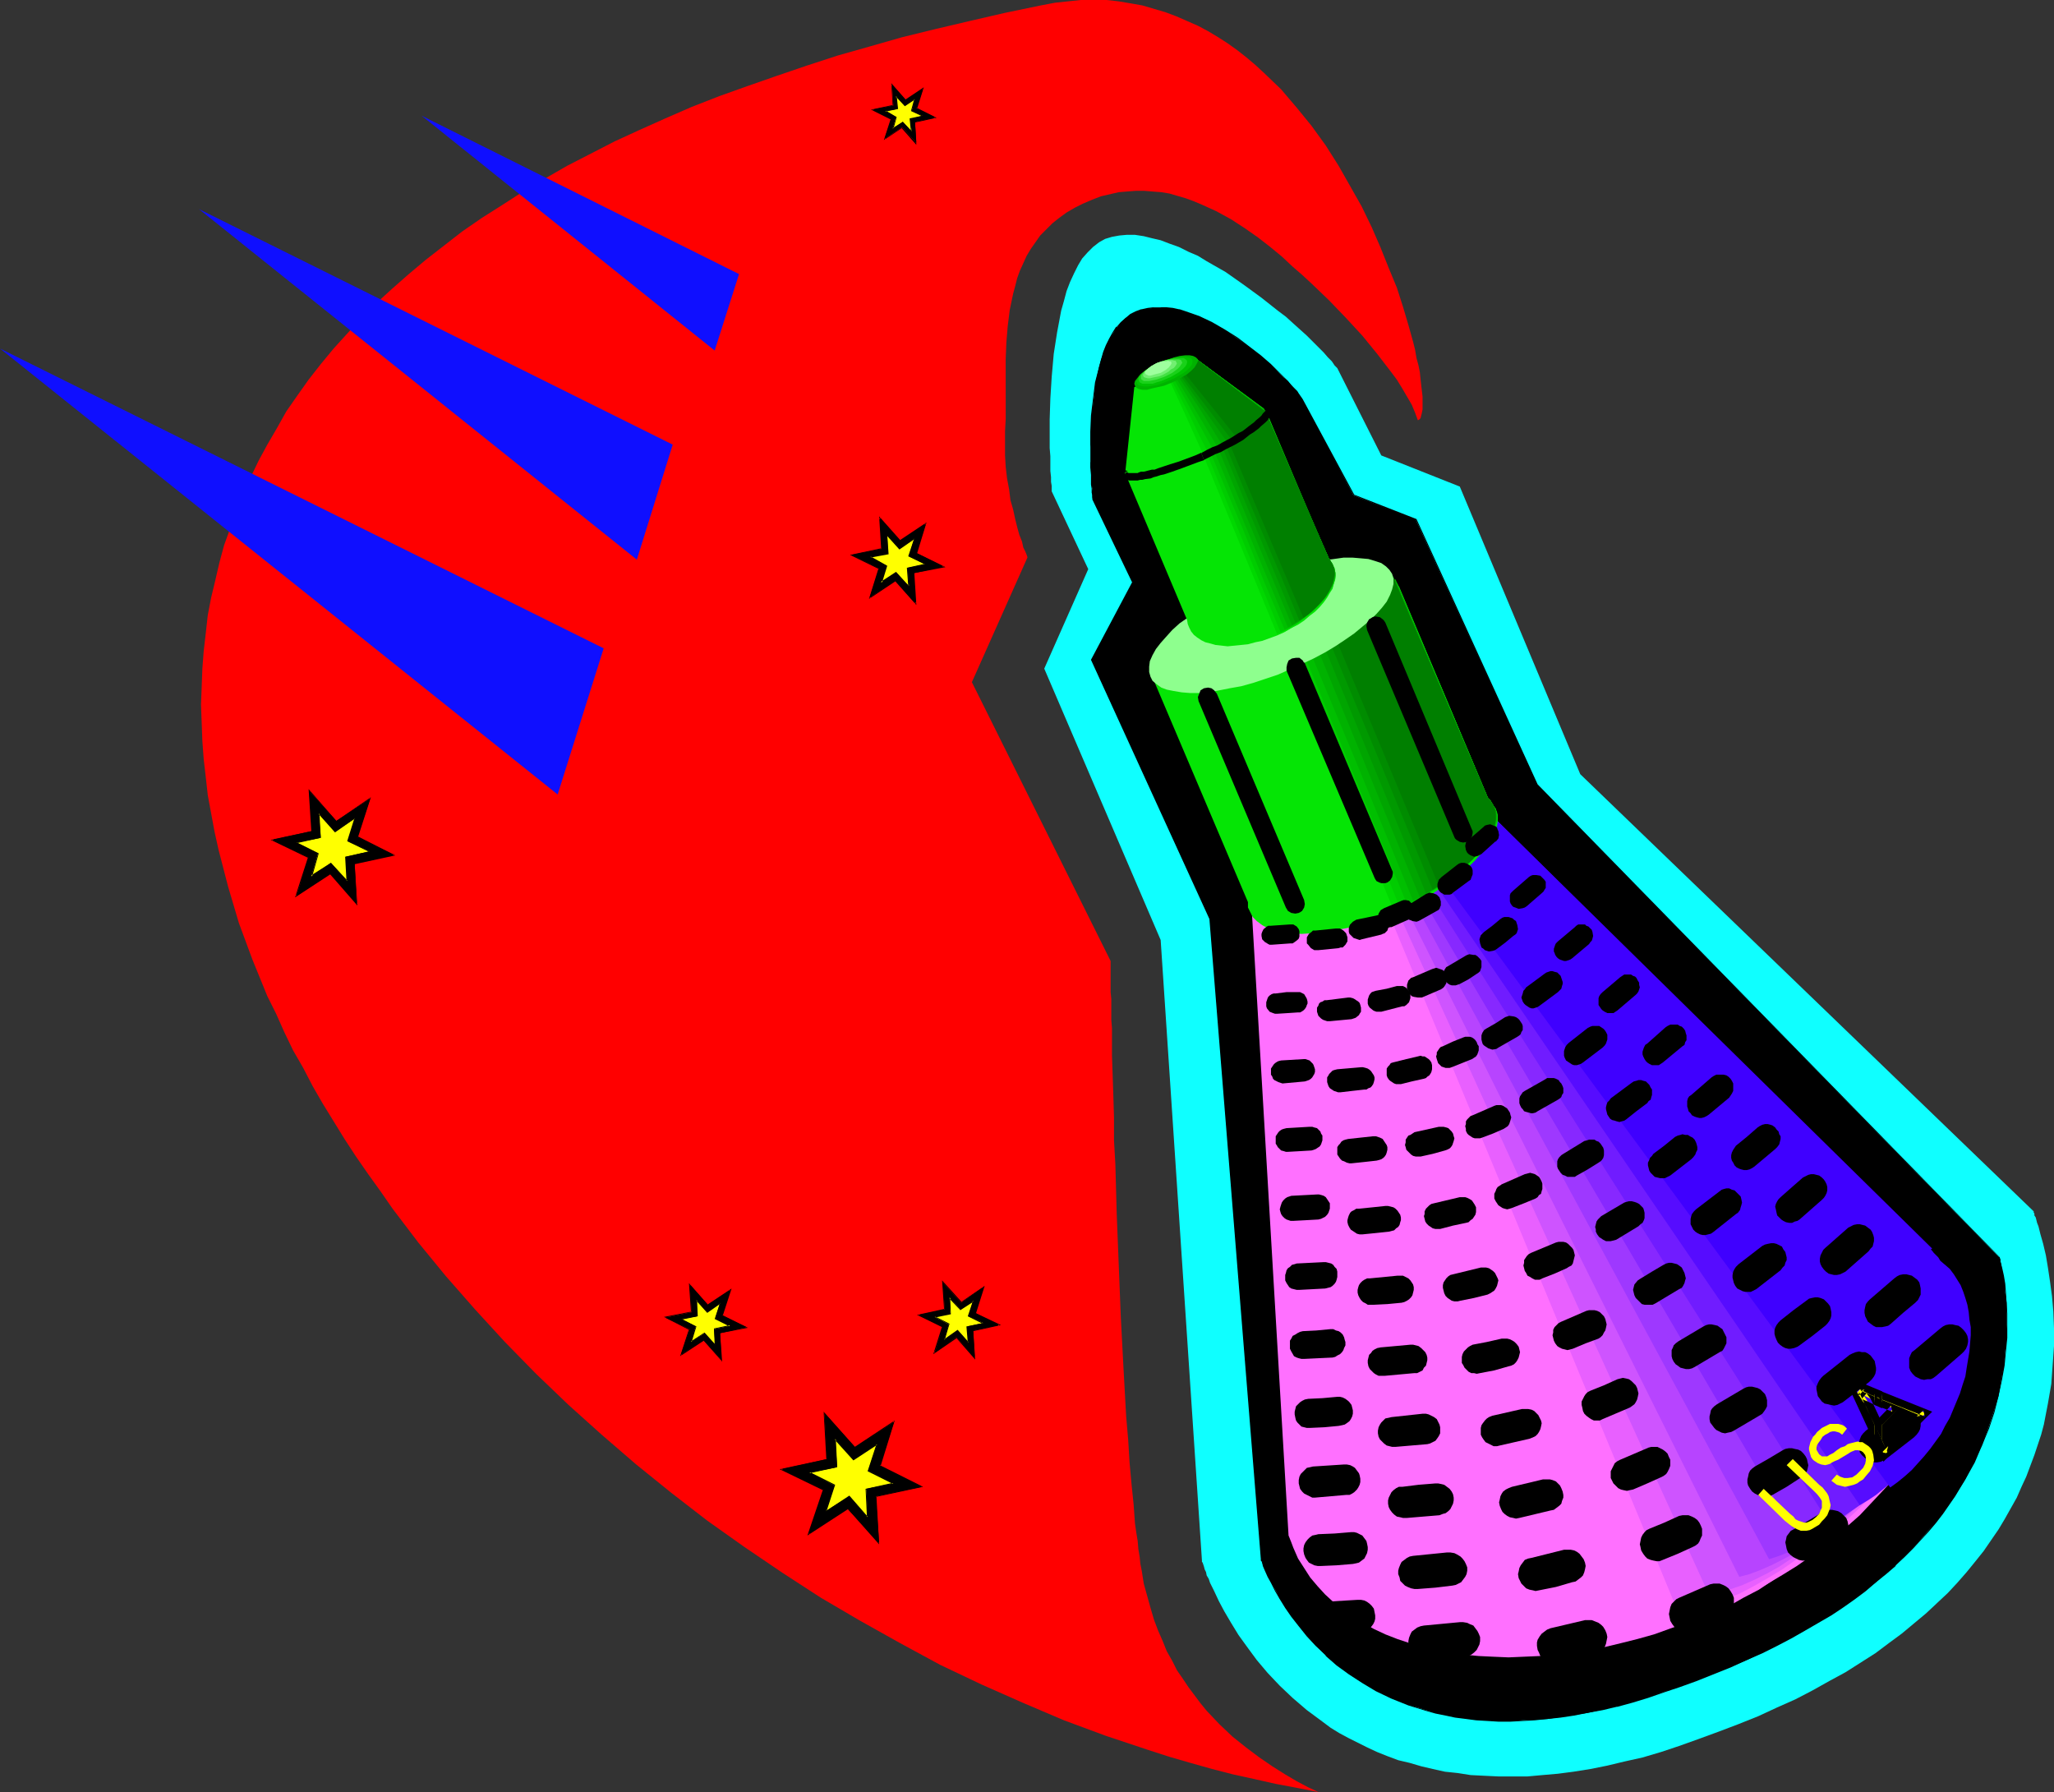 <?xml version="1.0" encoding="UTF-8" standalone="no"?>
<svg
   version="1.0"
   width="129.766mm"
   height="113.209mm"
   id="svg165"
   sodipodi:docname="Space Capsule 15.wmf"
   xmlns:inkscape="http://www.inkscape.org/namespaces/inkscape"
   xmlns:sodipodi="http://sodipodi.sourceforge.net/DTD/sodipodi-0.dtd"
   xmlns="http://www.w3.org/2000/svg"
   xmlns:svg="http://www.w3.org/2000/svg">
  <rect width="100%" height="100%" fill="#333333" stroke="none"/>
  <sodipodi:namedview
     id="namedview165"
     pagecolor="#ffffff"
     bordercolor="#000000"
     borderopacity="0.25"
     inkscape:showpageshadow="2"
     inkscape:pageopacity="0.0"
     inkscape:pagecheckerboard="0"
     inkscape:deskcolor="#d1d1d1"
     inkscape:document-units="mm" />
  <defs
     id="defs1">
    <pattern
       id="WMFhbasepattern"
       patternUnits="userSpaceOnUse"
       width="6"
       height="6"
       x="0"
       y="0" />
  </defs>
  <path
     style="fill:#ff0000;fill-opacity:1;fill-rule:evenodd;stroke:none"
     d="m 314.796,427.878 -2.424,-1.131 -2.747,-1.454 -2.747,-1.616 -3.07,-1.939 -3.07,-2.101 -3.232,-2.424 -3.232,-2.585 -3.07,-2.909 -3.07,-3.232 -1.454,-1.777 -1.454,-1.939 -1.454,-1.939 -1.293,-1.939 -1.454,-2.101 -1.131,-2.262 -1.293,-2.262 -0.97,-2.424 -1.131,-2.585 -0.97,-2.585 -0.808,-2.747 -0.808,-2.909 -0.808,-2.909 -0.485,-3.07 -0.323,-1.616 -0.162,-1.616 -0.323,-1.939 -0.162,-1.939 -0.323,-1.939 -0.323,-2.262 -0.323,-4.524 -0.485,-4.686 -0.485,-5.332 -0.323,-5.332 -0.485,-5.655 -0.323,-5.817 -0.323,-5.817 -0.646,-12.28 -0.485,-12.28 -0.485,-12.28 -0.162,-5.979 -0.162,-5.817 -0.323,-5.655 v -5.494 l -0.162,-5.332 -0.162,-4.848 -0.162,-4.686 v -4.363 -2.101 l -0.162,-1.939 v -1.777 -1.777 -1.454 l -0.162,-1.616 v -1.293 -1.293 -2.101 -0.808 -1.939 l -33.128,-66.573 13.251,-29.732 v 0 -0.162 l -0.162,-0.485 -0.323,-0.808 -0.485,-0.97 -0.323,-1.454 -0.646,-1.616 -0.485,-1.777 -0.485,-1.939 -0.485,-2.262 -0.646,-2.262 -0.323,-2.585 -0.485,-2.585 -0.323,-2.747 -0.162,-2.747 v -2.909 -2.909 l 0.162,-2.909 V 85.802 l 0.162,-4.04 0.323,-3.878 0.485,-3.878 0.808,-3.878 0.485,-1.777 0.485,-1.939 0.646,-1.777 0.808,-1.777 0.808,-1.777 0.97,-1.616 1.131,-1.616 1.131,-1.616 1.454,-1.454 1.454,-1.454 1.616,-1.293 1.778,-1.293 1.939,-1.131 1.939,-0.97 2.262,-0.97 2.101,-0.808 2.101,-0.485 2.101,-0.485 1.939,-0.162 2.101,-0.162 h 2.101 l 1.939,0.162 2.101,0.162 1.939,0.323 3.878,1.131 1.778,0.646 1.939,0.808 3.555,1.616 3.555,1.939 3.232,2.101 3.232,2.262 2.909,2.262 2.747,2.262 2.586,2.424 2.424,2.101 2.262,2.101 4.04,3.878 4.04,4.201 3.878,4.201 3.555,4.363 1.616,2.101 1.616,2.101 1.454,1.939 1.293,2.101 1.131,1.939 1.131,1.939 0.808,1.939 0.646,1.777 0.323,-0.162 0.323,-0.323 0.162,-0.646 0.162,-0.646 0.162,-0.808 v -3.07 l -0.323,-2.747 -0.162,-1.454 -0.162,-1.616 -0.323,-1.616 -0.485,-1.777 -0.323,-1.939 -0.485,-1.939 -1.131,-4.04 -1.293,-4.363 -1.454,-4.524 -1.939,-4.686 -1.939,-4.848 -2.101,-4.848 -2.424,-5.009 -2.747,-4.848 -2.747,-4.848 -3.07,-4.848 -3.394,-4.686 -3.555,-4.363 -3.717,-4.363 -4.04,-3.878 -2.101,-1.939 -2.101,-1.777 -2.262,-1.777 -2.262,-1.616 -2.262,-1.454 -2.424,-1.454 -2.424,-1.293 -2.586,-1.131 -2.586,-1.131 -2.586,-0.97 -2.747,-0.808 -2.747,-0.808 -2.747,-0.485 L 267.125,0.323 264.216,0 h -3.07 -3.07 l -3.07,0.323 -3.07,0.323 -3.394,0.646 -8.565,1.777 -8.403,1.939 -8.242,1.939 -7.918,1.939 -7.918,2.262 -7.434,2.101 -7.434,2.424 -7.11,2.424 -6.949,2.424 -6.787,2.424 -6.626,2.585 -6.302,2.747 -6.141,2.747 -5.979,2.747 -5.656,2.909 -5.656,2.909 -5.333,3.07 -5.171,3.07 -5.01,3.232 -4.848,3.07 -4.686,3.232 -4.363,3.393 -4.363,3.393 -4.04,3.393 -4.04,3.555 -3.717,3.393 -3.555,3.555 -3.394,3.716 -3.232,3.555 -3.07,3.716 -2.909,3.716 -2.747,3.878 -2.586,3.716 -2.262,4.04 -2.262,3.878 -2.101,3.878 -1.939,4.04 -1.778,4.04 -1.616,4.04 -1.454,4.04 -1.454,4.04 -1.131,4.201 -0.97,4.201 -0.97,4.04 -0.808,4.201 -0.485,4.363 -0.485,4.201 -0.323,4.201 -0.162,4.363 -0.162,4.201 0.162,4.363 0.162,4.363 0.323,4.363 0.485,4.201 0.485,4.363 0.808,4.363 0.808,4.363 0.97,4.363 1.131,4.363 1.131,4.363 1.293,4.363 1.293,4.363 1.616,4.363 1.616,4.363 1.778,4.363 1.778,4.363 2.101,4.201 1.939,4.363 2.101,4.363 2.424,4.201 2.262,4.363 2.424,4.201 2.586,4.201 2.586,4.201 2.747,4.201 2.909,4.201 2.909,4.04 2.909,4.201 6.141,8.079 6.626,8.079 6.949,7.918 7.11,7.756 7.434,7.595 7.757,7.433 7.918,7.11 8.242,7.11 8.403,6.787 8.565,6.625 8.888,6.302 9.05,6.14 9.211,5.979 9.373,5.494 9.534,5.332 9.534,5.171 9.858,4.686 9.858,4.363 9.858,4.201 10.019,3.716 10.181,3.393 5.01,1.616 5.01,1.454 5.171,1.454 5.01,1.293 5.171,1.131 5.01,1.131 5.171,0.97 z"
     id="path1" />
  <path
     style="fill:#0fffff;fill-opacity:1;fill-rule:evenodd;stroke:none"
     d="m 287.001,372.616 -9.858,-148.174 -27.795,-64.796 10.504,-23.753 -8.726,-18.582 v 0 -0.485 -0.808 l -0.162,-0.97 v -1.131 l -0.162,-1.454 v -1.616 -1.939 l -0.162,-1.939 v -6.787 l 0.162,-5.009 0.323,-5.171 0.485,-5.494 0.808,-5.171 0.485,-2.585 0.485,-2.585 0.646,-2.262 0.646,-2.424 0.808,-2.101 0.97,-2.101 0.97,-1.939 0.97,-1.616 1.293,-1.454 1.293,-1.293 1.454,-1.131 1.454,-0.808 1.616,-0.485 1.778,-0.323 1.778,-0.162 h 1.939 l 2.101,0.323 1.939,0.485 2.101,0.485 2.101,0.808 2.262,0.808 2.262,1.131 2.262,0.97 2.101,1.293 4.525,2.585 4.363,3.07 4.202,3.07 3.878,3.07 1.939,1.454 1.778,1.616 1.616,1.454 1.616,1.454 1.454,1.454 1.293,1.293 1.293,1.293 0.97,1.131 0.97,0.97 0.646,0.97 0.646,0.646 0.323,0.646 10.181,20.198 18.746,7.433 28.765,68.674 108.272,104.384 v 0 0.323 l 0.162,0.162 v 0.485 l 0.323,0.485 0.162,0.646 0.162,0.646 0.323,0.808 0.485,1.939 0.646,2.262 0.646,2.747 0.485,2.909 0.485,3.232 0.485,3.555 0.323,3.716 0.162,4.04 v 4.201 l -0.323,4.524 -0.323,4.524 -0.808,4.686 -0.97,5.009 -0.646,2.424 -1.616,4.848 -0.97,2.585 -0.97,2.585 -1.131,2.424 -1.131,2.585 -1.454,2.585 -1.454,2.585 -1.454,2.424 -1.778,2.585 -1.778,2.585 -1.939,2.424 -2.101,2.585 -2.262,2.585 -2.262,2.424 -2.586,2.424 -2.586,2.424 -2.909,2.424 -2.909,2.424 -3.07,2.262 -3.232,2.424 -3.555,2.262 -3.555,2.262 -3.878,2.101 -4.04,2.262 -4.04,2.101 -4.363,1.939 -4.525,2.101 -4.848,1.939 -4.686,1.777 -4.848,1.777 -4.525,1.616 -4.363,1.454 -4.363,1.293 -4.363,0.97 -4.04,0.97 -4.04,0.808 -4.04,0.646 -3.717,0.485 -3.717,0.323 -3.555,0.323 h -3.555 -3.394 l -3.394,-0.162 -3.232,-0.162 -3.07,-0.485 -3.07,-0.323 -2.909,-0.646 -2.747,-0.646 -2.747,-0.808 -2.747,-0.646 -2.586,-0.97 -2.424,-0.97 -2.424,-1.131 -2.262,-1.131 -2.262,-1.131 -2.101,-1.131 -2.101,-1.293 -1.939,-1.454 -3.717,-2.747 -3.394,-2.909 -3.07,-2.909 -2.909,-3.07 -2.586,-3.07 -2.262,-3.07 -2.101,-2.909 -1.778,-2.909 -1.616,-2.747 -1.293,-2.424 -1.131,-2.424 -0.97,-1.939 -0.323,-0.97 -0.485,-0.808 -0.162,-0.808 -0.323,-0.646 -0.162,-0.646 -0.162,-0.485 -0.162,-0.485 -0.162,-0.162 v -0.162 z"
     id="path2" />
  <path
     style="fill:#000000;fill-opacity:1;fill-rule:evenodd;stroke:none"
     d="m 301.222,372.293 -12.282,-152.86 -28.28,-61.887 9.858,-18.421 -9.534,-19.875 v -0.162 l -0.162,-0.323 v -0.485 -0.646 -0.97 l -0.162,-0.97 v -1.131 l -0.162,-1.454 v -1.454 -1.454 -3.393 -3.716 l 0.162,-3.878 0.485,-4.04 0.485,-3.878 0.808,-3.716 0.485,-1.777 0.646,-1.777 0.646,-1.616 0.808,-1.616 0.808,-1.293 0.808,-1.293 0.97,-1.131 1.131,-1.131 1.293,-0.808 1.293,-0.646 1.293,-0.485 1.454,-0.323 1.454,-0.162 h 1.454 1.454 l 1.616,0.162 1.454,0.323 1.616,0.485 3.232,1.131 3.07,1.454 3.07,1.777 2.909,1.939 2.909,2.101 2.586,2.101 2.586,2.101 2.101,2.101 0.97,0.97 0.97,0.808 0.808,0.97 0.646,0.808 0.646,0.808 0.646,0.646 0.323,0.646 0.323,0.485 12.282,22.945 14.867,5.817 28.926,63.18 110.373,112.948 v 0 l 0.162,0.162 v 0.323 0.323 l 0.323,0.808 0.162,1.293 0.323,1.454 0.323,1.939 0.162,2.101 0.323,2.424 v 2.585 2.747 3.07 l -0.323,3.232 -0.323,3.393 -0.646,3.555 -0.646,3.716 -1.131,3.716 -1.293,3.878 -1.454,4.04 -1.939,4.04 -2.101,4.201 -2.586,4.04 -1.454,2.101 -1.454,2.101 -1.616,1.939 -1.778,2.101 -1.778,2.101 -1.939,2.101 -1.939,1.939 -2.101,2.101 -2.424,1.939 -2.262,2.101 -2.586,1.939 -2.586,1.939 -2.747,1.939 -2.909,1.939 -2.909,1.777 -3.232,1.939 -3.232,1.777 -3.394,1.777 -3.555,1.777 -3.717,1.777 -3.878,1.616 -4.04,1.616 -4.202,1.616 -3.878,1.454 -3.878,1.293 -3.878,1.293 -3.555,1.131 -3.717,0.97 -3.394,0.808 -3.555,0.808 -3.232,0.485 -3.232,0.485 -3.07,0.485 -3.07,0.162 -2.909,0.162 -2.909,0.162 H 357.782 l -2.586,-0.162 -2.747,-0.162 -2.424,-0.323 -2.586,-0.323 -2.262,-0.485 -2.424,-0.485 -2.262,-0.646 -2.101,-0.646 -2.101,-0.646 -4.04,-1.616 -3.555,-1.777 -3.394,-1.939 -3.07,-1.939 -2.909,-2.262 -2.747,-2.262 -2.262,-2.262 -2.262,-2.424 -1.778,-2.262 -1.778,-2.262 -1.454,-2.262 -1.454,-2.101 -0.97,-1.939 -0.97,-1.777 -0.808,-1.616 -0.646,-1.293 -0.485,-1.131 -0.323,-0.808 v -0.323 l -0.162,-0.323 v 0 z"
     id="path3" />
  <path
     style="fill:#000000;fill-opacity:1;fill-rule:evenodd;stroke:none"
     d="M 301.384,372.293 289.102,219.271 260.822,157.384 v 0.162 l 9.858,-18.421 -9.534,-19.875 v 0 -0.162 l -0.162,-0.323 v -0.485 -0.646 l -0.162,-0.97 v -0.97 -1.131 l -0.162,-1.454 v -1.454 l -0.162,-1.454 v -3.393 l 0.162,-3.716 0.162,-3.878 0.323,-4.04 0.646,-3.878 0.808,-3.716 v 0 l 0.485,-1.777 0.646,-1.616 0.646,-1.777 0.808,-1.454 0.646,-1.454 0.97,-1.293 h -0.162 l 1.131,-1.131 1.131,-0.97 v 0 l 1.131,-0.808 1.293,-0.646 1.293,-0.485 v 0 l 1.454,-0.323 1.454,-0.323 h 1.454 l 1.454,0.162 1.616,0.162 1.454,0.323 v 0 l 1.454,0.485 3.232,1.131 3.232,1.454 3.07,1.777 2.909,1.777 2.909,2.262 2.586,2.101 2.424,2.101 v -0.162 l 2.262,2.101 0.97,0.97 0.808,0.97 0.808,0.808 v 0 l 0.646,0.808 0.646,0.808 0.646,0.808 0.323,0.646 0.323,0.485 12.443,22.784 14.867,5.979 v -0.162 l 28.765,63.18 110.534,112.948 h -0.162 v 0 l 0.162,0.323 v -0.162 0.323 l 0.162,0.323 0.162,0.808 0.162,1.293 0.323,1.454 0.323,1.939 0.323,2.101 0.162,2.424 0.162,2.585 v 2.747 l -0.162,3.07 -0.162,3.232 -0.485,3.393 -0.485,3.555 -0.808,3.716 V 333.189 l -0.97,3.878 -1.293,3.878 -1.616,4.04 -1.939,4.04 -2.101,4.04 -2.586,4.201 -1.454,2.101 -1.454,1.939 -1.616,2.101 -1.616,2.101 -1.778,2.101 v 0 l -1.939,1.939 -2.101,2.101 -2.101,2.101 v -0.162 l -2.262,1.939 -2.424,2.101 -2.424,1.939 -2.586,1.939 -2.747,1.939 -2.909,1.939 -3.07,1.777 -3.07,1.939 -3.394,1.777 -3.394,1.777 -3.555,1.777 -3.717,1.777 -3.878,1.616 -4.04,1.616 -4.04,1.616 -4.04,1.454 -3.878,1.454 -3.717,1.131 -3.717,1.131 -3.555,0.97 v 0 l -3.394,0.808 -3.555,0.808 -3.232,0.485 -3.232,0.485 -3.07,0.485 -3.07,0.162 -2.909,0.323 h -2.909 -2.909 l -2.586,-0.162 -2.747,-0.162 -2.424,-0.323 -2.586,-0.323 -2.262,-0.485 -2.424,-0.485 -2.262,-0.485 h 0.162 l -2.262,-0.646 -2.101,-0.808 -3.878,-1.616 -3.717,-1.777 -3.394,-1.939 -3.07,-1.939 -2.909,-2.262 -2.586,-2.262 v 0 l -2.424,-2.262 -2.101,-2.262 v 0 l -1.939,-2.424 -1.616,-2.101 -1.454,-2.262 -1.454,-2.101 -1.131,-1.939 -0.808,-1.777 -0.808,-1.616 -0.646,-1.454 -0.485,-1.131 -0.323,-0.808 -0.162,-0.323 v -0.162 -0.162 0.162 -0.162 h -0.323 v 0.162 0.162 l 0.162,0.162 0.162,0.323 0.162,0.808 0.485,1.131 0.646,1.454 0.808,1.454 0.97,1.939 1.131,1.939 1.293,2.101 1.454,2.101 1.778,2.262 1.939,2.424 v 0 l 2.101,2.262 2.424,2.262 v 0.162 l 2.586,2.262 2.909,2.101 3.232,2.101 3.232,1.939 3.717,1.777 4.04,1.616 2.101,0.646 2.101,0.646 v 0 l 2.262,0.646 2.424,0.485 2.262,0.485 2.586,0.323 2.424,0.323 2.747,0.162 2.586,0.162 h 2.909 l 2.909,-0.162 2.909,-0.162 3.07,-0.323 3.07,-0.323 3.232,-0.485 3.232,-0.646 3.555,-0.646 3.394,-0.808 h 0.162 l 3.555,-0.97 3.717,-1.131 3.717,-1.293 3.878,-1.293 4.04,-1.454 4.04,-1.616 4.04,-1.616 3.878,-1.777 3.717,-1.616 3.555,-1.777 3.394,-1.777 3.394,-1.939 3.07,-1.777 3.07,-1.777 2.909,-1.939 2.747,-1.939 2.586,-1.939 2.424,-2.101 2.424,-1.939 2.262,-1.939 v -0.162 l 2.101,-1.939 2.101,-2.101 1.939,-2.101 v 0 l 1.778,-1.939 1.778,-2.101 1.616,-2.101 1.454,-2.101 1.454,-2.101 2.424,-4.04 2.262,-4.04 1.778,-4.201 1.616,-3.878 1.293,-3.878 0.97,-3.878 v 0 l 0.808,-3.716 0.646,-3.555 0.323,-3.393 0.323,-3.232 v -3.07 -2.747 l -0.162,-2.585 -0.162,-2.424 -0.162,-2.101 -0.323,-1.939 -0.323,-1.454 -0.323,-1.293 -0.162,-0.808 v -0.323 l -0.162,-0.323 v -0.162 0 0 L 367.155,187.277 v 0 l -28.926,-63.341 -14.867,-5.817 v 0 l -12.282,-22.784 -0.323,-0.485 -0.485,-0.646 -0.485,-0.808 -0.646,-0.646 -0.808,-0.808 v 0 l -0.808,-0.97 -0.97,-0.97 -0.97,-0.97 -2.101,-2.101 v 0 l -2.424,-2.101 -2.747,-2.101 -2.747,-2.101 -3.07,-1.939 -3.07,-1.777 -3.07,-1.454 -3.232,-1.131 -1.454,-0.485 h -0.162 l -1.454,-0.323 -1.616,-0.162 h -1.454 -1.454 l -1.454,0.162 -1.454,0.323 h -0.162 l -1.293,0.485 -1.293,0.646 -1.131,0.97 v 0 l -1.131,0.97 -0.97,1.131 h -0.162 l -0.808,1.293 -0.808,1.454 -0.808,1.616 -0.646,1.616 -0.485,1.777 -0.485,1.777 v 0 l -0.97,3.716 -0.485,3.878 -0.485,4.04 -0.162,3.878 v 3.716 3.393 1.454 l 0.162,1.454 v 1.454 1.131 l 0.162,0.97 v 0.97 l 0.162,0.646 v 0.485 0.323 0.162 l 9.534,19.875 v -0.162 l -9.858,18.582 28.28,61.887 v 0 l 12.282,152.86 z"
     id="path4" />
  <path
     style="fill:#ff70ff;fill-opacity:1;fill-rule:evenodd;stroke:none"
     d="m 461.691,299.902 1.131,2.101 0.97,2.101 0.97,2.585 0.808,2.585 0.485,2.585 0.323,2.747 0.162,2.747 -0.162,2.747 -0.162,2.747 -0.485,2.909 -0.646,2.747 -0.808,2.909 -1.131,2.909 -1.131,2.747 -1.293,2.747 -1.616,2.909 -1.616,2.747 -1.939,2.909 -1.939,2.747 -2.101,2.747 -2.424,2.585 -2.424,2.585 -2.586,2.747 -2.747,2.424 -2.909,2.585 -3.07,2.424 -3.07,2.424 -3.232,2.262 -3.394,2.101 -3.555,2.101 -3.717,2.101 -3.717,1.939 -3.717,1.939 -4.04,1.616 -3.878,1.616 -4.04,1.454 -4.04,1.454 -4.04,1.131 -3.878,0.97 -4.04,0.97 -3.878,0.808 -3.878,0.485 -3.878,0.485 -3.717,0.323 -3.717,0.162 -3.717,0.162 -3.717,-0.162 -3.394,-0.162 -3.555,-0.323 -3.394,-0.485 -3.232,-0.646 -3.232,-0.808 -3.07,-0.808 -2.909,-0.97 -2.909,-1.131 -2.747,-1.293 -2.586,-1.454 -2.424,-1.454 -2.424,-1.616 -2.101,-1.777 -2.101,-1.939 -1.778,-1.939 -1.778,-2.101 -1.454,-2.262 -1.454,-2.262 -1.131,-2.585 -0.485,-1.293 -0.646,-1.616 v 0.162 l -9.05,-153.829 53.328,-21.814 110.049,108.747 z"
     id="path5" />
  <path
     style="fill:#ff70ff;fill-opacity:1;fill-rule:evenodd;stroke:none"
     d="M 324.492,205.86 351.318,190.024 463.63,305.558 h -0.323 v 0.162 l 1.131,1.777 0.808,1.777 0.646,1.131 0.808,1.293 0.485,1.131 0.485,1.293 0.323,1.454 0.323,1.293 0.162,1.293 v 2.909 l -0.162,1.454 -0.162,1.454 -0.323,1.616 -0.808,3.07 -1.131,3.07 -1.454,3.232 -1.778,3.232 -2.101,3.393 -2.262,3.232 -2.424,3.232 -2.586,3.393 -2.909,3.07 -3.07,3.232 -3.07,3.07 -3.232,3.07 -3.394,2.909 -3.555,2.747 -3.394,2.747 -3.717,2.585 -3.555,2.424 -3.394,2.262 -3.717,1.939 -3.394,1.939 -3.555,1.616 -3.394,1.293 -3.232,1.131 -3.232,0.97 -2.909,0.646 -2.909,0.162 z"
     id="path6" />
  <path
     style="fill:#e860ff;fill-opacity:1;fill-rule:evenodd;stroke:none"
     d="m 326.27,205.213 25.21,-15.027 111.827,114.402 -0.323,0.162 1.131,1.777 0.808,1.777 0.808,1.131 0.646,0.97 0.646,1.131 0.485,1.293 0.646,2.424 0.162,1.293 v 1.293 2.747 l -0.323,2.909 -0.646,2.747 -0.97,3.07 -1.293,3.07 -1.454,3.07 -1.778,3.07 -1.939,3.07 -2.262,3.07 -2.262,3.07 -2.586,3.07 -2.747,3.07 -2.747,2.909 -2.909,2.909 -3.07,2.909 -3.07,2.585 -3.232,2.747 -3.232,2.424 -3.232,2.262 -3.232,2.262 -3.232,1.939 -3.394,1.939 -3.07,1.616 -3.232,1.293 -3.07,1.293 -2.909,0.97 -2.909,0.646 -2.747,0.485 z"
     id="path7" />
  <path
     style="fill:#ce54ff;fill-opacity:1;fill-rule:evenodd;stroke:none"
     d="m 327.886,204.729 11.958,-7.271 11.797,-7.11 111.342,113.271 -0.323,0.162 0.646,0.808 0.97,1.777 0.485,0.97 0.808,0.97 0.646,0.97 0.485,1.131 0.485,0.97 0.323,1.131 0.323,1.293 0.485,2.424 v 2.424 l -0.162,2.585 -0.485,2.747 -0.808,2.747 -0.97,2.909 -1.293,2.747 -1.454,3.07 -1.778,2.909 -1.939,2.909 -1.939,2.909 -2.262,2.909 -2.262,2.909 -2.586,2.909 -2.586,2.747 -2.586,2.585 -2.909,2.585 -2.747,2.585 -2.909,2.424 -2.909,2.262 -3.07,2.101 -2.909,1.939 -2.909,1.939 -2.909,1.616 -2.909,1.454 -2.909,1.293 -2.747,0.97 -2.747,0.808 -2.586,0.485 -40.077,-88.064 z"
     id="path8" />
  <path
     style="fill:#b744ff;fill-opacity:1;fill-rule:evenodd;stroke:none"
     d="m 329.502,204.244 22.301,-13.735 111.019,112.14 -0.162,0.162 h -0.162 l 1.131,1.777 0.485,0.646 0.323,0.97 0.808,0.808 0.646,0.97 0.97,2.101 0.808,2.101 0.323,2.101 0.323,2.424 -0.162,2.424 -0.323,2.585 -0.485,2.424 -0.808,2.747 -1.131,2.747 -1.131,2.747 -1.454,2.747 -1.454,2.747 -1.778,2.747 -1.939,2.747 -1.939,2.747 -2.101,2.585 -2.262,2.747 -2.424,2.585 -2.424,2.424 -2.424,2.424 -2.747,2.424 -2.424,2.101 -2.747,2.101 -2.747,2.101 -2.586,1.777 -2.586,1.616 -2.747,1.454 -2.586,1.293 -2.586,1.131 -2.586,0.97 -2.424,0.646 z"
     id="path9" />
  <path
     style="fill:#9e38ff;fill-opacity:1;fill-rule:evenodd;stroke:none"
     d="m 331.28,203.598 20.685,-12.927 55.267,55.424 55.267,55.747 h -0.162 -0.162 l 0.485,0.808 0.646,0.808 0.485,0.808 0.485,0.97 1.293,1.616 1.131,1.777 0.808,1.939 0.485,1.939 0.323,2.262 v 2.262 l -0.162,2.262 -0.323,2.424 -0.646,2.424 -0.646,2.585 -0.97,2.585 -1.131,2.424 -1.293,2.747 -1.454,2.585 -1.616,2.585 -1.616,2.585 -1.778,2.585 -1.939,2.424 -1.939,2.585 -2.101,2.424 -2.262,2.262 -2.101,2.262 -2.424,2.101 -2.262,2.101 -2.424,1.939 -2.424,1.777 -2.424,1.616 -2.424,1.616 -2.424,1.293 -2.262,1.293 -2.424,0.97 -2.424,0.808 -45.571,-84.348 z"
     id="path10" />
  <path
     style="fill:#8728ff;fill-opacity:1;fill-rule:evenodd;stroke:none"
     d="m 332.896,203.113 19.23,-12.442 54.944,55.101 55.106,55.101 -0.162,0.162 h -0.162 l 0.646,0.808 1.131,1.454 0.485,0.808 1.131,1.454 1.131,1.616 0.808,1.777 0.646,1.939 0.485,1.939 0.162,1.939 v 2.262 l -0.162,2.101 -0.323,2.262 -0.485,2.424 -0.646,2.424 -0.97,2.262 -0.97,2.424 -1.131,2.424 -1.131,2.585 -1.293,2.424 -1.616,2.424 -1.454,2.262 -1.778,2.424 -1.616,2.262 -1.939,2.262 -1.939,2.262 -1.939,2.101 -1.939,1.939 -2.101,1.939 -2.101,1.777 -2.262,1.777 -2.101,1.454 -2.262,1.454 -2.262,1.293 -2.101,0.97 -2.262,0.97 -48.318,-82.409 z"
     id="path11" />
  <path
     style="fill:#701cff;fill-opacity:1;fill-rule:evenodd;stroke:none"
     d="m 334.673,202.466 8.888,-5.655 8.726,-5.979 54.782,54.616 54.782,54.454 -0.162,0.162 h -0.162 l 0.646,0.808 0.646,0.646 0.485,0.646 0.485,0.808 1.293,1.293 1.131,1.454 0.808,1.616 0.646,1.616 0.485,1.777 0.485,1.939 0.162,1.939 v 1.939 l -0.162,2.101 -0.323,2.101 -0.323,2.262 -0.485,2.262 -0.646,2.262 -0.97,2.262 -0.808,2.262 -0.97,2.262 -1.293,2.424 -1.131,2.101 -1.293,2.262 -1.454,2.262 -1.454,2.262 -1.616,2.101 -1.616,1.939 -1.778,2.101 -1.778,1.777 -1.939,1.777 -1.778,1.777 -1.939,1.616 -2.101,1.454 -1.939,1.293 -2.101,1.131 -2.101,1.131 z"
     id="path12" />
  <path
     style="fill:#560cff;fill-opacity:1;fill-rule:evenodd;stroke:none"
     d="m 336.451,201.982 7.918,-5.494 8.08,-5.494 109.241,108.101 h -0.162 l -0.162,0.162 0.485,0.646 0.646,0.646 0.646,0.646 0.323,0.808 1.293,1.131 1.131,1.293 0.808,1.293 0.808,1.616 0.646,1.454 0.485,1.777 0.323,1.777 0.323,1.777 v 1.939 1.939 1.939 l -0.323,2.101 -0.323,2.101 -0.485,2.101 -0.646,2.101 -0.646,2.262 -0.808,2.101 -0.808,2.101 -1.131,2.101 -0.97,2.101 -1.293,2.101 -1.131,1.939 -1.293,2.101 -1.454,1.939 -1.616,1.777 -1.454,1.777 -1.616,1.777 -1.778,1.616 -1.778,1.454 -1.778,1.454 -1.939,1.293 -1.939,1.131 z"
     id="path13" />
  <path
     style="fill:#3f00ff;fill-opacity:1;fill-rule:evenodd;stroke:none"
     d="m 338.067,201.335 14.544,-10.18 108.757,106.969 -0.323,0.162 0.646,0.808 0.485,0.485 0.646,0.646 0.485,0.808 1.131,0.97 1.131,0.97 0.97,1.293 0.808,1.293 0.808,1.293 0.646,1.616 0.485,1.454 0.485,1.616 0.323,1.777 0.162,1.777 0.323,1.777 v 1.939 l -0.162,1.939 -0.162,1.939 -0.323,1.939 -0.323,1.939 -0.323,2.101 -0.646,1.939 -0.646,2.101 -0.808,1.939 -0.808,1.939 -0.808,1.939 -1.131,1.939 -0.97,1.939 -1.293,1.777 -1.293,1.777 -1.454,1.777 -1.454,1.616 -1.454,1.616 -1.616,1.454 -1.778,1.454 -1.778,1.293 z"
     id="path14" />
  <path
     style="fill:#05e505;fill-opacity:1;fill-rule:evenodd;stroke:none"
     d="m 355.52,190.994 0.808,0.97 0.323,0.646 0.323,0.485 0.323,1.293 0.162,1.454 -0.323,1.616 -0.485,1.454 -0.808,1.616 -0.97,1.777 -1.293,1.616 -1.454,1.616 -1.778,1.777 -1.939,1.616 -2.101,1.616 -2.424,1.616 -2.424,1.616 -2.747,1.454 -2.747,1.454 -3.07,1.293 -2.909,1.131 -3.07,0.97 -2.909,0.97 -2.909,0.646 -2.747,0.485 -2.586,0.485 -2.586,0.162 -2.424,0.162 -2.262,-0.162 -2.101,-0.323 -1.939,-0.323 -1.616,-0.485 -1.454,-0.808 -1.293,-0.97 -0.97,-0.97 -0.646,-1.293 -0.485,-0.97 v -0.646 -0.646 l -22.786,-53.646 58.822,-21.814 z"
     id="path15" />
  <path
     style="fill:#05e505;fill-opacity:1;fill-rule:evenodd;stroke:none"
     d="m 305.1,154.637 28.603,-15.189 21.493,50.899 0.808,0.97 0.646,1.131 0.485,0.646 0.323,0.808 0.162,0.646 v 0.808 0.808 l -0.162,0.97 -0.323,0.808 -0.323,0.808 -1.131,1.939 -1.293,1.777 -1.778,1.939 -1.939,1.939 -2.101,1.939 -2.262,1.777 -2.424,1.777 -2.586,1.616 -2.586,1.454 -2.424,1.454 -2.586,1.131 -2.424,0.97 z"
     id="path16" />
  <path
     style="fill:#00d800;fill-opacity:1;fill-rule:evenodd;stroke:none"
     d="m 306.555,153.506 13.574,-7.11 13.413,-7.271 10.827,25.53 10.827,25.692 0.808,0.97 0.646,1.131 0.485,0.646 0.162,0.646 0.162,0.808 0.162,0.808 -0.162,0.646 -0.162,0.808 -0.162,0.97 -0.323,0.808 -0.97,1.777 -1.293,1.777 -1.616,1.777 -1.778,1.939 -1.939,1.777 -2.101,1.777 -2.262,1.616 -2.424,1.616 -2.424,1.454 -2.424,1.293 -2.424,1.293 -2.262,0.97 z"
     id="path17" />
  <path
     style="fill:#00cc00;fill-opacity:1;fill-rule:evenodd;stroke:none"
     d="m 308.009,152.537 12.766,-6.787 12.605,-6.787 10.989,25.692 10.827,25.692 0.808,0.97 0.646,1.131 0.485,0.646 0.162,0.646 0.162,0.646 v 0.808 0.808 l -0.162,0.646 -0.485,1.616 -0.97,1.777 -1.131,1.616 -1.454,1.777 -1.616,1.777 -1.778,1.777 -1.939,1.616 -2.101,1.616 -2.262,1.616 -2.424,1.454 -2.262,1.293 -2.262,1.293 -2.262,0.97 z"
     id="path18" />
  <path
     style="fill:#00bf00;fill-opacity:1;fill-rule:evenodd;stroke:none"
     d="m 309.464,151.567 23.755,-12.927 5.494,12.927 5.494,12.927 10.989,25.854 0.808,0.97 0.646,1.131 0.323,0.646 0.323,0.646 0.162,0.646 v 0.646 l -0.162,1.454 -0.485,1.616 -0.808,1.454 -0.97,1.777 -1.293,1.616 -1.616,1.616 -1.616,1.616 -1.939,1.616 -1.939,1.616 -2.101,1.454 -2.101,1.454 -2.101,1.293 -2.262,1.293 -2.101,0.97 z"
     id="path19" />
  <path
     style="fill:#00b200;fill-opacity:1;fill-rule:evenodd;stroke:none"
     d="m 310.756,150.598 11.15,-6.14 11.312,-6.14 10.989,26.015 10.989,26.015 0.808,0.97 0.646,1.131 0.323,0.646 0.162,0.646 0.323,1.293 -0.162,1.293 -0.485,1.454 -0.646,1.454 -0.97,1.616 -1.131,1.616 -1.293,1.454 -1.616,1.616 -1.778,1.616 -1.778,1.454 -1.778,1.454 -2.101,1.454 -2.101,1.293 -2.101,1.131 -2.101,1.131 -13.251,-32.317 z"
     id="path20" />
  <path
     style="fill:#00a500;fill-opacity:1;fill-rule:evenodd;stroke:none"
     d="m 312.372,149.466 20.523,-11.311 5.494,13.088 5.656,12.927 11.15,26.177 0.808,0.97 0.646,1.131 0.485,1.131 0.162,1.293 -0.162,1.293 -0.323,1.293 -0.646,1.454 -0.808,1.454 -0.97,1.454 -1.293,1.616 -1.293,1.454 -1.616,1.454 -1.616,1.454 -1.778,1.454 -1.778,1.293 -1.939,1.293 -1.939,1.293 -2.101,1.131 z"
     id="path21" />
  <path
     style="fill:#009900;fill-opacity:1;fill-rule:evenodd;stroke:none"
     d="m 313.827,148.659 9.534,-5.332 9.373,-5.494 22.462,52.515 0.808,0.97 0.646,1.131 0.485,1.131 0.162,1.131 -0.162,1.293 -0.323,1.293 -0.485,1.293 -0.646,1.454 -0.97,1.293 -0.97,1.454 -1.293,1.454 -1.454,1.454 -1.454,1.293 -1.616,1.454 -1.778,1.293 -1.778,1.131 -1.939,1.293 -1.939,1.131 z"
     id="path22" />
  <path
     style="fill:#008c00;fill-opacity:1;fill-rule:evenodd;stroke:none"
     d="m 315.12,147.527 8.726,-4.848 8.726,-5.171 11.312,26.5 11.312,26.338 0.808,0.97 0.646,1.131 0.485,0.97 v 1.293 1.131 l -0.323,1.131 -0.323,1.293 -0.646,1.293 -0.808,1.293 -0.97,1.293 -0.97,1.293 -1.293,1.293 -1.293,1.454 -1.454,1.293 -1.616,1.293 -1.616,1.293 -1.939,1.131 -1.778,1.293 -13.413,-32.479 z"
     id="path23" />
  <path
     style="fill:#007f00;fill-opacity:1;fill-rule:evenodd;stroke:none"
     d="m 316.574,146.72 15.837,-9.372 22.786,53 0.808,0.97 0.646,1.131 0.323,0.97 0.162,1.131 v 1.131 l -0.162,1.131 -0.485,1.131 -0.485,1.131 -0.646,1.293 -0.646,1.131 -0.97,1.293 -1.131,1.293 -1.131,1.293 -1.454,1.293 -1.454,1.131 -1.454,1.293 -1.616,1.293 -1.939,1.131 z"
     id="path24" />
  <path
     style="fill:#8eff8e;fill-opacity:1;fill-rule:evenodd;stroke:none"
     d="m 299.121,138.64 2.909,-1.131 2.909,-1.131 2.909,-0.808 2.909,-0.808 2.586,-0.646 2.747,-0.323 2.424,-0.323 2.262,-0.323 h 2.262 l 1.939,0.162 1.778,0.162 1.616,0.485 1.454,0.485 1.131,0.808 0.808,0.808 0.646,0.97 0.323,1.131 v 1.293 l -0.323,1.293 -0.485,1.293 -0.808,1.616 -1.131,1.454 -1.293,1.454 -1.616,1.616 -1.778,1.454 -1.939,1.616 -2.101,1.454 -2.424,1.616 -2.424,1.454 -2.747,1.454 -2.747,1.293 -2.909,1.293 -2.909,1.293 -2.909,0.97 -2.909,0.97 -2.909,0.808 -2.747,0.485 -2.424,0.485 -2.586,0.485 -2.262,0.162 h -2.262 l -1.939,-0.162 -1.939,-0.323 -1.616,-0.323 -1.293,-0.485 -1.131,-0.808 -0.97,-0.808 -0.485,-0.97 -0.323,-1.131 v -1.293 l 0.162,-1.293 0.646,-1.454 0.808,-1.454 1.131,-1.454 1.293,-1.454 1.454,-1.616 1.778,-1.616 2.101,-1.454 2.101,-1.616 2.262,-1.454 2.586,-1.454 2.586,-1.454 2.909,-1.454 z"
     id="path25" />
  <path
     style="fill:#0f0fff;fill-opacity:1;fill-rule:evenodd;stroke:none"
     d="M 0,83.216 133.158,189.701 144.147,154.799 Z"
     id="path26" />
  <path
     style="fill:#0f0fff;fill-opacity:1;fill-rule:evenodd;stroke:none"
     d="m 47.51,49.93 104.555,83.701 8.565,-27.47 z"
     id="path27" />
  <path
     style="fill:#0f0fff;fill-opacity:1;fill-rule:evenodd;stroke:none"
     d="M 100.677,27.631 170.649,83.701 176.467,65.442 Z"
     id="path28" />
  <path
     style="fill:#000000;fill-opacity:1;fill-rule:evenodd;stroke:none"
     d="m 164.67,306.689 4.363,4.848 5.333,-3.555 -1.939,6.14 5.818,2.747 -6.302,1.454 0.323,6.463 -4.363,-4.848 -5.333,3.555 2.101,-6.14 -5.818,-2.747 6.302,-1.293 z"
     id="path29" />
  <path
     style="fill:#000000;fill-opacity:1;fill-rule:evenodd;stroke:none"
     d="m 164.832,306.689 -0.162,0.162 4.363,4.848 5.333,-3.555 -0.162,-0.162 -1.939,6.14 5.818,2.909 0.162,-0.162 -6.464,1.293 0.323,6.625 h 0.162 l -4.363,-5.009 -5.333,3.716 0.162,0.162 1.939,-6.302 -5.818,-2.909 v 0.162 l 6.302,-1.293 -0.323,-6.625 -0.323,-0.323 0.485,6.948 0.162,-0.162 -6.626,1.293 5.979,3.07 v -0.162 l -2.101,6.463 5.656,-3.716 -0.162,-0.162 4.525,5.171 -0.485,-6.787 v 0 l 6.626,-1.293 -6.141,-3.07 0.162,0.162 2.101,-6.463 -5.818,3.878 h 0.162 l -4.525,-5.171 z"
     id="path30" />
  <path
     style="fill:#ffff00;fill-opacity:1;fill-rule:evenodd;stroke:none"
     d="m 166.286,310.405 2.586,2.909 3.07,-2.262 -1.131,3.716 3.555,1.777 -3.878,0.808 0.323,3.716 -2.586,-2.747 -3.232,2.101 1.131,-3.716 -3.394,-1.777 3.717,-0.646 z"
     id="path31" />
  <path
     style="fill:#000000;fill-opacity:1;fill-rule:evenodd;stroke:none"
     d="m 166.448,310.405 h -0.323 l 2.747,3.07 3.232,-2.262 -0.162,-0.162 -1.293,3.878 3.555,1.777 0.162,-0.323 -3.878,0.808 0.162,3.878 h 0.162 l -2.586,-2.909 -3.232,2.101 0.162,0.162 1.131,-3.716 -3.555,-1.777 v 0.162 l 3.878,-0.808 -0.162,-3.878 -0.323,-0.323 0.162,4.201 0.162,-0.162 -4.202,0.808 3.878,1.939 v -0.162 l -1.454,4.04 3.555,-2.424 h -0.162 l 2.909,3.232 -0.323,-4.201 h -0.162 l 4.202,-0.808 -3.878,-1.939 0.162,0.323 1.293,-4.201 -3.555,2.424 h 0.162 l -2.747,-3.07 z"
     id="path32" />
  <path
     style="fill:#000000;fill-opacity:1;fill-rule:evenodd;stroke:none"
     d="m 225.109,306.204 4.363,4.848 5.333,-3.716 -1.939,6.14 5.656,2.909 -6.141,1.293 0.323,6.463 -4.363,-4.848 -5.171,3.716 1.939,-6.14 -5.818,-2.909 6.302,-1.293 z"
     id="path33" />
  <path
     style="fill:#000000;fill-opacity:1;fill-rule:evenodd;stroke:none"
     d="m 225.27,306.204 h -0.162 l 4.363,4.848 5.333,-3.555 -0.162,-0.162 -1.939,6.302 5.818,2.909 v -0.323 l -6.302,1.454 0.485,6.463 h 0.162 l -4.525,-4.848 -5.333,3.555 0.162,0.162 2.101,-6.302 -5.818,-2.909 -0.162,0.323 6.302,-1.293 -0.323,-6.625 -0.323,-0.485 0.485,6.948 0.162,-0.162 -6.626,1.454 5.979,2.909 v -0.162 l -2.101,6.625 5.656,-3.878 h -0.162 l 4.525,5.171 -0.485,-6.948 v 0.162 l 6.626,-1.454 -6.141,-2.909 0.162,0.162 2.101,-6.625 -5.656,3.878 h 0.162 l -4.686,-5.171 z"
     id="path34" />
  <path
     style="fill:#ffff00;fill-opacity:1;fill-rule:evenodd;stroke:none"
     d="m 226.725,309.759 2.586,2.909 3.07,-2.101 -1.131,3.716 3.555,1.616 -3.878,0.808 0.323,3.878 -2.586,-2.909 -3.232,2.262 1.131,-3.716 -3.394,-1.777 3.717,-0.808 z"
     id="path35" />
  <path
     style="fill:#000000;fill-opacity:1;fill-rule:evenodd;stroke:none"
     d="m 226.886,309.759 -0.323,0.162 2.747,2.909 3.232,-2.101 -0.162,-0.323 -1.293,3.878 3.555,1.777 0.162,-0.162 -4.04,0.808 0.323,3.878 0.162,-0.162 -2.586,-2.909 -3.232,2.262 0.162,0.162 1.131,-3.878 -3.555,-1.777 v 0.323 l 3.878,-0.808 -0.162,-4.04 -0.323,-0.323 0.323,4.201 v -0.162 l -4.04,0.808 3.717,1.939 v -0.162 l -1.293,4.04 3.394,-2.262 -0.162,-0.162 2.909,3.232 -0.323,-4.201 -0.162,0.162 4.202,-0.808 -3.878,-1.939 0.162,0.162 1.293,-4.04 -3.394,2.262 v 0.162 l -2.747,-3.232 z"
     id="path36" />
  <path
     style="fill:#000000;fill-opacity:1;fill-rule:evenodd;stroke:none"
     d="m 196.829,337.39 7.434,8.241 9.211,-6.14 -3.394,10.503 10.019,5.009 -10.989,2.262 0.808,11.149 -7.595,-8.241 -9.211,6.14 3.555,-10.665 -10.019,-4.848 10.827,-2.424 z"
     id="path37" />
  <path
     style="fill:#000000;fill-opacity:1;fill-rule:evenodd;stroke:none"
     d="m 196.829,337.39 h -0.162 l 7.595,8.402 9.211,-6.302 -0.162,-0.162 -3.394,10.826 10.019,4.848 0.162,-0.162 -11.15,2.424 0.808,11.149 0.162,-0.162 -7.595,-8.241 -9.211,6.14 0.162,0.162 3.555,-10.665 -10.181,-5.009 v 0.323 l 10.989,-2.424 -0.808,-11.149 -0.162,-0.323 0.646,11.311 h 0.162 l -11.312,2.424 10.342,5.009 v -0.162 l -3.717,10.988 9.696,-6.302 -0.162,-0.162 7.595,8.564 -0.646,-11.473 -0.162,0.162 11.312,-2.424 -10.342,-5.171 0.162,0.323 3.394,-10.988 -9.534,6.302 0.162,0.162 -7.595,-8.564 z"
     id="path38" />
  <path
     style="fill:#ffff00;fill-opacity:1;fill-rule:evenodd;stroke:none"
     d="m 199.414,343.53 4.363,5.009 5.656,-3.716 -2.101,6.302 5.979,3.07 -6.464,1.293 0.323,6.787 -4.363,-5.009 -5.656,3.555 2.101,-6.14 -5.979,-3.07 6.626,-1.293 z"
     id="path39" />
  <path
     style="fill:#000000;fill-opacity:1;fill-rule:evenodd;stroke:none"
     d="m 199.576,343.53 -0.323,0.162 4.525,5.009 5.656,-3.716 -0.162,-0.162 -2.101,6.463 6.141,3.07 v -0.323 l -6.626,1.454 0.323,6.787 0.162,-0.162 -4.363,-5.009 -5.656,3.716 0.162,0.162 2.101,-6.463 -6.141,-3.07 v 0.323 l 6.626,-1.454 -0.323,-6.787 -0.323,-0.323 0.485,7.11 0.162,-0.162 -7.11,1.454 6.464,3.07 -0.162,-0.162 -2.101,6.625 5.818,-3.716 -0.162,-0.162 4.686,5.332 -0.485,-7.11 v 0.162 l 6.787,-1.454 -6.141,-3.07 v 0.162 l 2.101,-6.787 -5.818,3.878 0.162,0.162 -4.686,-5.332 z"
     id="path40" />
  <path
     style="fill:#000000;fill-opacity:1;fill-rule:evenodd;stroke:none"
     d="m 210.08,123.613 4.848,5.494 6.141,-4.04 -2.262,6.948 6.464,3.232 -7.11,1.616 0.485,7.271 -4.848,-5.494 -6.141,4.04 2.262,-6.948 -6.626,-3.232 7.272,-1.454 z"
     id="path41" />
  <path
     style="fill:#000000;fill-opacity:1;fill-rule:evenodd;stroke:none"
     d="m 210.241,123.613 -0.323,0.162 5.01,5.494 6.141,-4.04 -0.162,-0.323 -2.262,7.271 6.626,3.232 v -0.323 l -7.272,1.616 0.485,7.433 0.323,-0.162 -5.01,-5.494 -6.141,4.201 0.162,0.162 2.262,-7.11 -6.626,-3.232 -0.162,0.162 7.434,-1.616 -0.485,-7.433 -0.323,-0.323 0.485,7.756 0.162,-0.162 -7.595,1.616 6.949,3.393 -0.162,-0.162 -2.262,7.271 6.302,-4.201 -0.162,-0.162 5.171,5.817 -0.485,-7.595 h -0.162 l 7.595,-1.454 -6.949,-3.393 0.162,0.162 2.262,-7.433 -6.302,4.201 0.162,0.162 -5.171,-5.817 z"
     id="path42" />
  <path
     style="fill:#ffff00;fill-opacity:1;fill-rule:evenodd;stroke:none"
     d="m 211.857,127.814 2.909,3.232 3.555,-2.424 -1.293,4.201 3.878,1.939 -4.202,0.808 0.323,4.363 -3.07,-3.232 -3.555,2.424 1.293,-4.04 -3.878,-2.101 4.202,-0.808 z"
     id="path43" />
  <path
     style="fill:#000000;fill-opacity:1;fill-rule:evenodd;stroke:none"
     d="m 211.857,127.814 h -0.162 l 3.07,3.393 3.717,-2.585 -0.162,-0.162 -1.454,4.363 4.04,1.939 v -0.162 l -4.363,0.97 0.323,4.363 h 0.162 l -3.07,-3.393 -3.717,2.424 0.323,0.323 1.293,-4.201 -4.04,-2.262 v 0.323 l 4.363,-0.808 -0.323,-4.524 -0.162,-0.323 0.162,4.686 0.162,-0.162 -4.686,0.97 4.363,2.262 -0.162,-0.162 -1.454,4.363 4.04,-2.585 h -0.162 l 3.07,3.555 -0.162,-4.848 -0.162,0.162 4.686,-0.97 -4.363,-2.101 0.162,0.162 1.454,-4.524 -3.878,2.585 0.162,0.162 -3.232,-3.555 z"
     id="path44" />
  <path
     style="fill:#000000;fill-opacity:1;fill-rule:evenodd;stroke:none"
     d="m 212.989,20.198 3.232,3.716 4.202,-2.747 -1.616,4.686 4.525,2.262 -4.848,0.97 0.323,5.009 -3.394,-3.716 -4.202,2.747 1.616,-4.686 -4.525,-2.262 5.01,-0.97 z"
     id="path45" />
  <path
     style="fill:#000000;fill-opacity:1;fill-rule:evenodd;stroke:none"
     d="m 212.989,20.198 -0.162,0.162 3.394,3.716 4.202,-2.747 -0.162,-0.162 -1.616,4.848 4.525,2.262 0.162,-0.323 -5.01,1.131 0.323,5.009 h 0.162 l -3.394,-3.716 -4.202,2.747 0.162,0.162 1.616,-4.848 -4.525,-2.424 -0.162,0.323 5.01,-1.131 -0.323,-5.009 -0.162,-0.323 0.323,5.332 0.162,-0.162 -5.333,1.131 4.848,2.424 -0.162,-0.162 -1.616,5.009 4.363,-2.909 h -0.162 l 3.555,4.04 -0.323,-5.494 v 0.162 l 5.171,-1.131 -4.848,-2.424 0.162,0.323 1.616,-5.171 -4.363,2.909 0.162,0.162 -3.555,-4.04 z"
     id="path46" />
  <path
     style="fill:#ffff00;fill-opacity:1;fill-rule:evenodd;stroke:none"
     d="m 213.958,22.945 2.101,2.262 2.424,-1.616 -0.808,2.909 2.586,1.131 -2.909,0.808 0.323,2.909 -2.101,-2.262 -2.424,1.616 0.808,-2.747 -2.586,-1.454 2.909,-0.485 z"
     id="path47" />
  <path
     style="fill:#000000;fill-opacity:1;fill-rule:evenodd;stroke:none"
     d="m 214.12,22.945 -0.162,0.162 2.101,2.262 2.424,-1.616 -0.162,-0.162 -0.808,2.909 2.747,1.293 v -0.162 l -3.07,0.646 0.323,3.07 h 0.162 l -2.101,-2.262 -2.586,1.616 0.323,0.162 0.808,-2.909 -2.747,-1.616 v 0.323 l 3.07,-0.646 -0.323,-3.07 -0.162,-0.162 0.162,3.232 0.162,-0.162 -3.394,0.646 3.07,1.616 v -0.162 l -0.97,3.07 2.747,-1.777 h -0.162 l 2.101,2.424 -0.162,-3.232 -0.162,0.162 3.394,-0.808 -3.07,-1.454 v 0.162 l 1.131,-3.232 -2.747,1.777 0.162,0.162 -2.262,-2.424 z"
     id="path48" />
  <path
     style="fill:#000000;fill-opacity:1;fill-rule:evenodd;stroke:none"
     d="m 73.851,188.893 6.464,7.11 8.08,-5.332 -3.07,9.21 8.726,4.201 -9.373,2.101 0.485,9.534 -6.302,-7.11 -8.08,5.332 2.909,-9.21 -8.726,-4.201 9.534,-2.101 z"
     id="path49" />
  <path
     style="fill:#000000;fill-opacity:1;fill-rule:evenodd;stroke:none"
     d="m 74.013,188.893 h -0.162 l 6.464,7.271 8.08,-5.494 -0.162,-0.162 -3.07,9.372 8.888,4.363 v -0.323 l -9.534,2.101 0.646,9.695 h 0.162 l -6.464,-7.271 -8.242,5.332 0.162,0.162 3.07,-9.21 -8.726,-4.363 -0.162,0.323 9.696,-2.101 -0.646,-9.695 -0.323,-0.485 0.646,10.018 h 0.162 l -9.858,2.101 9.05,4.363 -0.162,-0.162 -3.07,9.534 8.403,-5.494 -0.162,-0.162 6.626,7.595 -0.646,-10.018 v 0.162 l 9.696,-2.101 -8.888,-4.524 v 0.162 l 3.07,-9.534 -8.242,5.655 v 0 l -6.626,-7.595 z"
     id="path50" />
  <path
     style="fill:#ffff00;fill-opacity:1;fill-rule:evenodd;stroke:none"
     d="m 76.114,194.226 3.878,4.363 4.848,-3.232 -1.778,5.494 5.171,2.424 -5.656,1.293 0.323,5.817 -3.878,-4.363 -4.686,3.232 1.616,-5.494 -5.171,-2.585 5.818,-1.131 z"
     id="path51" />
  <path
     style="fill:#000000;fill-opacity:1;fill-rule:evenodd;stroke:none"
     d="m 76.275,194.226 h -0.323 l 4.04,4.524 4.848,-3.393 -0.162,-0.162 -1.778,5.655 5.333,2.585 v -0.162 l -5.818,1.293 0.323,5.817 h 0.323 l -4.04,-4.363 -4.848,3.07 0.323,0.323 1.616,-5.655 -5.171,-2.585 -0.162,0.162 5.818,-1.293 -0.323,-5.817 -0.323,-0.485 0.485,6.302 0.162,-0.162 -6.141,1.293 5.494,2.747 v -0.162 l -1.778,5.817 5.01,-3.393 h -0.162 l 4.04,4.524 -0.323,-6.14 -0.162,0.162 6.141,-1.293 -5.656,-2.747 0.162,0.162 1.939,-5.817 -5.171,3.393 h 0.162 l -4.202,-4.686 z"
     id="path52" />
  <path
     style="fill:#05e505;fill-opacity:1;fill-rule:evenodd;stroke:none"
     d="m 317.382,133.793 0.646,0.646 0.323,0.808 0.323,0.97 0.162,0.97 v 1.131 l -0.323,0.97 -0.323,1.293 -0.646,0.97 -0.646,1.131 -0.808,1.131 -0.97,1.131 -1.131,1.131 -1.293,0.97 -1.293,1.131 -1.454,0.97 -1.616,0.808 -1.616,0.97 -1.778,0.808 -1.778,0.646 -1.778,0.646 -1.616,0.323 -1.778,0.485 -1.616,0.162 -1.616,0.162 -1.616,0.162 -1.454,-0.162 -1.454,-0.162 -1.131,-0.323 -1.293,-0.323 -0.97,-0.485 -0.97,-0.646 -0.808,-0.646 -0.646,-0.808 -0.485,-0.97 -0.323,-0.808 -0.162,-0.97 -14.867,-35.226 33.936,-14.22 z"
     id="path53" />
  <path
     style="fill:#05e505;fill-opacity:1;fill-rule:evenodd;stroke:none"
     d="m 284.9,105.515 17.291,-6.948 15.029,34.579 0.485,0.808 0.485,0.808 0.485,1.131 0.162,0.97 v 1.293 l -0.323,1.131 -0.485,1.293 -0.808,1.293 -0.808,1.293 -1.131,1.131 -1.293,1.293 -2.586,2.262 -1.454,1.131 -1.616,0.97 -1.454,0.808 -1.454,0.646 -1.454,0.485 z"
     id="path54" />
  <path
     style="fill:#00d800;fill-opacity:1;fill-rule:evenodd;stroke:none"
     d="m 285.87,105.192 8.242,-3.232 8.08,-3.393 7.434,17.451 7.595,17.128 0.485,0.808 0.485,0.808 0.485,0.97 0.162,1.131 v 1.131 l -0.323,1.131 -0.485,1.131 -0.646,1.293 -0.808,1.131 -1.131,1.293 -0.97,1.131 -1.293,1.131 -2.747,2.101 -1.293,0.97 -1.454,0.808 -1.454,0.808 -1.293,0.485 -9.534,-23.107 z"
     id="path55" />
  <path
     style="fill:#00cc00;fill-opacity:1;fill-rule:evenodd;stroke:none"
     d="m 286.678,104.707 15.514,-6.14 7.434,17.451 7.595,17.128 0.485,0.808 0.485,0.808 0.485,0.97 0.162,0.97 v 1.131 l -0.323,1.131 -0.323,1.131 -0.646,1.131 -0.808,1.131 -0.97,1.293 -0.97,0.97 -1.131,1.131 -2.586,2.101 -1.293,0.97 -1.293,0.808 -1.293,0.646 -1.454,0.646 -9.534,-23.107 z"
     id="path56" />
  <path
     style="fill:#00bf00;fill-opacity:1;fill-rule:evenodd;stroke:none"
     d="m 287.486,104.384 14.706,-5.817 7.434,17.29 7.595,17.29 0.485,0.808 0.485,0.808 0.323,0.97 0.323,0.97 v 0.97 l -0.323,0.97 -0.323,1.131 -0.646,1.131 -0.646,1.131 -0.808,1.131 -0.97,0.97 -1.131,1.131 -2.262,1.939 -2.424,1.777 -1.293,0.808 -1.293,0.485 -4.848,-11.311 -4.686,-11.634 z"
     id="path57" />
  <path
     style="fill:#00b200;fill-opacity:1;fill-rule:evenodd;stroke:none"
     d="m 288.456,104.061 13.736,-5.655 7.434,17.451 7.595,17.29 0.485,0.808 0.485,0.808 0.323,0.808 0.323,0.97 v 0.97 l -0.323,1.131 -0.323,0.97 -0.485,0.97 -0.646,1.131 -0.646,0.97 -0.97,1.131 -0.97,0.97 -2.101,1.939 -2.262,1.777 -2.586,1.293 -9.534,-22.784 z"
     id="path58" />
  <path
     style="fill:#00a500;fill-opacity:1;fill-rule:evenodd;stroke:none"
     d="m 289.425,103.576 6.464,-2.585 6.302,-2.585 7.434,17.451 7.595,17.29 0.485,0.808 0.485,0.808 0.323,0.808 0.162,0.97 v 0.97 l -0.162,0.808 -0.323,0.97 -0.323,0.97 -0.646,1.131 -0.646,0.97 -1.616,1.939 -1.939,1.777 -2.262,1.777 -2.262,1.454 -9.534,-22.784 z"
     id="path59" />
  <path
     style="fill:#009900;fill-opacity:1;fill-rule:evenodd;stroke:none"
     d="m 290.395,103.253 5.979,-2.424 5.818,-2.424 7.434,17.451 7.595,17.29 0.97,1.616 0.323,0.808 0.162,0.808 v 0.97 l -0.162,0.808 -0.162,0.97 -0.485,0.97 -0.485,0.97 -0.485,0.97 -1.454,1.777 -1.939,1.777 -1.939,1.616 -2.262,1.454 z"
     id="path60" />
  <path
     style="fill:#008c00;fill-opacity:1;fill-rule:evenodd;stroke:none"
     d="m 291.203,102.93 5.494,-2.262 5.494,-2.424 7.434,17.451 7.595,17.451 0.485,0.808 0.485,0.808 0.323,0.808 0.162,0.808 v 0.808 l -0.162,0.808 -0.162,0.808 -0.323,0.97 -0.485,0.808 -0.485,0.97 -1.293,1.777 -1.616,1.777 -1.778,1.616 -2.101,1.454 -4.686,-11.311 -4.848,-11.311 z"
     id="path61" />
  <path
     style="fill:#007f00;fill-opacity:1;fill-rule:evenodd;stroke:none"
     d="m 292.172,102.607 10.019,-4.363 15.029,34.902 0.485,0.808 0.485,0.808 0.323,0.808 v 0.646 l 0.162,0.808 -0.162,0.808 -0.162,0.808 -0.162,0.808 -0.808,1.616 -1.131,1.777 -1.454,1.616 -1.616,1.616 -1.939,1.454 z"
     id="path62" />
  <path
     style="fill:#05e505;fill-opacity:1;fill-rule:evenodd;stroke:none"
     d="m 302.03,98.082 v 0 0 l 0.162,0.485 v 0.485 l -0.323,0.485 -0.323,0.485 -0.323,0.646 -0.485,0.646 -0.808,0.646 -0.808,0.646 -0.97,0.808 -1.131,0.808 -1.131,0.808 -1.293,0.646 -1.616,0.808 -1.454,0.808 -1.778,0.808 -1.778,0.808 -3.717,1.454 -1.616,0.646 -1.616,0.485 -1.616,0.646 -1.454,0.323 -1.454,0.323 -1.293,0.323 -1.131,0.162 -0.97,0.323 h -0.97 -0.808 l -0.646,-0.162 -0.485,-0.162 -0.485,-0.323 -0.162,-0.323 h -0.162 l -0.162,-0.162 -0.485,-0.162 2.101,-19.875 14.867,-6.625 16.322,12.119 z"
     id="path63" />
  <path
     style="fill:#05e505;fill-opacity:1;fill-rule:evenodd;stroke:none"
     d="m 277.952,89.195 7.434,-3.716 16.483,12.119 -0.162,0.162 h 0.162 l 0.162,0.162 0.162,0.323 0.162,0.323 -0.162,0.646 -0.485,0.646 -0.646,0.808 -0.97,0.808 -0.97,0.97 -1.131,0.808 -2.747,1.939 -3.07,1.616 -2.909,1.616 -1.454,0.646 -1.454,0.485 z"
     id="path64" />
  <path
     style="fill:#00d800;fill-opacity:1;fill-rule:evenodd;stroke:none"
     d="m 278.436,89.034 6.949,-3.555 16.483,12.28 v 0 0.162 l 0.323,0.323 0.162,0.323 -0.162,0.646 -0.323,0.646 -0.646,0.646 -0.808,0.808 -0.97,0.808 -1.131,0.97 -2.586,1.616 -2.747,1.616 -2.747,1.454 -1.454,0.646 -1.293,0.485 -4.525,-10.018 z"
     id="path65" />
  <path
     style="fill:#00cc00;fill-opacity:1;fill-rule:evenodd;stroke:none"
     d="m 278.76,88.872 6.626,-3.393 8.242,6.14 8.242,6.14 v 0 0.162 l 0.323,0.323 0.162,0.323 -0.162,0.646 -0.323,0.485 -0.485,0.646 -0.646,0.808 -0.97,0.808 -0.97,0.646 -2.262,1.616 -2.586,1.616 -2.747,1.293 -1.293,0.646 -1.293,0.646 -2.424,-4.848 -2.424,-5.009 z"
     id="path66" />
  <path
     style="fill:#00bf00;fill-opacity:1;fill-rule:evenodd;stroke:none"
     d="m 279.244,88.549 3.232,-1.454 3.07,-1.454 8.08,5.979 8.242,6.14 v 0 0.162 l 0.485,0.323 0.162,0.323 -0.162,0.485 -0.323,0.485 -0.485,0.646 -0.485,0.808 -0.808,0.646 -0.97,0.646 -2.101,1.616 -2.262,1.454 -2.586,1.293 -2.424,1.131 z"
     id="path67" />
  <path
     style="fill:#00b200;fill-opacity:1;fill-rule:evenodd;stroke:none"
     d="m 279.729,88.387 5.818,-2.747 8.08,6.14 8.08,5.979 h 0.162 v 0.162 0 l 0.323,0.323 0.162,0.323 v 0.485 l -0.162,0.485 -0.485,0.646 -0.485,0.646 -0.646,0.485 -0.808,0.808 -1.778,1.454 -2.262,1.293 -2.262,1.293 -2.424,1.131 z"
     id="path68" />
  <path
     style="fill:#00a500;fill-opacity:1;fill-rule:evenodd;stroke:none"
     d="m 280.214,88.226 2.747,-1.293 2.586,-1.293 8.08,6.14 8.08,5.979 0.162,0.162 h 0.162 l 0.323,0.323 0.162,0.323 v 0.323 l -0.323,0.646 -0.323,0.485 -0.323,0.485 -0.646,0.646 -0.646,0.646 -1.616,1.293 -1.939,1.293 -2.101,1.293 -2.424,1.131 -5.818,-9.372 z"
     id="path69" />
  <path
     style="fill:#009900;fill-opacity:1;fill-rule:evenodd;stroke:none"
     d="m 280.699,88.064 2.424,-1.131 2.424,-1.293 8.08,6.14 8.08,6.14 h 0.162 0.162 v 0 0.162 l 0.323,0.162 0.162,0.323 v 0.485 l -0.162,0.323 -0.323,0.485 -0.323,0.485 -0.485,0.646 -0.485,0.485 -1.454,1.131 -1.778,1.293 -1.939,1.131 -2.101,1.131 -6.464,-9.049 z"
     id="path70" />
  <path
     style="fill:#008c00;fill-opacity:1;fill-rule:evenodd;stroke:none"
     d="m 281.022,87.902 4.686,-2.101 7.918,5.979 8.08,6.14 h 0.323 l 0.162,0.162 h -0.162 l 0.323,0.162 0.162,0.323 v 0.323 0.485 l -0.323,0.323 -0.162,0.485 -0.485,0.485 -0.323,0.485 -1.293,1.131 -1.454,1.131 -1.778,0.97 -2.101,1.293 z"
     id="path71" />
  <path
     style="fill:#007f00;fill-opacity:1;fill-rule:evenodd;stroke:none"
     d="m 281.668,87.579 4.04,-1.777 15.837,12.119 h 0.485 l 0.162,0.162 v 0 l 0.323,0.323 v 0.162 l 0.162,0.323 -0.162,0.323 v 0.323 l -0.323,0.485 -0.646,0.808 -0.97,0.97 -1.293,1.131 -1.616,0.97 -1.939,1.131 z"
     id="path72" />
  <path
     style="fill:#00b200;fill-opacity:1;fill-rule:evenodd;stroke:none"
     d="m 277.467,86.287 1.454,-0.485 1.454,-0.485 1.293,-0.323 1.293,-0.162 h 1.131 l 0.808,0.162 0.646,0.323 0.485,0.485 v 0.485 l -0.323,0.646 -0.485,0.808 -0.808,0.808 -0.97,0.808 -1.131,0.646 -1.293,0.808 -1.454,0.646 -1.616,0.646 -1.454,0.323 -1.454,0.323 -1.131,0.323 h -1.131 l -0.808,-0.162 -0.646,-0.323 -0.323,-0.485 -0.162,-0.485 0.162,-0.646 0.646,-0.808 0.646,-0.808 1.131,-0.808 1.131,-0.646 1.293,-0.808 z"
     id="path73" />
  <path
     style="fill:#00c100;fill-opacity:1;fill-rule:evenodd;stroke:none"
     d="m 277.144,86.448 1.293,-0.485 1.293,-0.323 1.293,-0.323 0.97,-0.162 h 0.97 l 0.808,0.162 0.646,0.162 0.323,0.485 v 0.485 l -0.162,0.646 -0.485,0.646 -0.646,0.646 -0.808,0.646 -1.131,0.646 -1.131,0.646 -1.454,0.646 -1.293,0.485 -1.293,0.485 -1.131,0.162 -1.131,0.162 h -0.97 l -0.808,-0.162 -0.485,-0.162 -0.323,-0.323 -0.162,-0.646 0.323,-0.485 0.323,-0.646 0.646,-0.646 0.97,-0.808 0.97,-0.646 1.131,-0.646 z"
     id="path74" />
  <path
     style="fill:#19d119;fill-opacity:1;fill-rule:evenodd;stroke:none"
     d="m 276.82,86.61 1.131,-0.485 1.131,-0.323 1.131,-0.323 h 0.808 0.97 0.646 l 0.485,0.323 0.323,0.323 v 0.485 l -0.162,0.485 -0.323,0.485 -0.646,0.646 -0.808,0.646 -0.808,0.485 -1.131,0.646 -1.131,0.485 -1.131,0.485 -1.131,0.323 -0.97,0.323 h -0.97 -0.808 -0.646 l -0.646,-0.323 -0.162,-0.323 -0.162,-0.485 0.162,-0.485 0.485,-0.646 0.485,-0.485 0.808,-0.646 0.97,-0.485 0.97,-0.646 z"
     id="path75" />
  <path
     style="fill:#44e044;fill-opacity:1;fill-rule:evenodd;stroke:none"
     d="m 276.497,86.61 1.131,-0.323 0.97,-0.323 0.808,-0.162 h 0.808 0.646 0.646 l 0.485,0.162 0.162,0.323 0.162,0.323 -0.323,0.485 -0.323,0.485 -0.485,0.485 -0.646,0.485 -0.646,0.485 -0.97,0.485 -0.97,0.485 -0.97,0.323 -0.97,0.323 -0.808,0.162 -0.808,0.162 h -0.646 -0.646 l -0.485,-0.323 -0.162,-0.162 v -0.485 -0.323 l 0.323,-0.485 0.646,-0.646 0.646,-0.485 0.646,-0.485 0.808,-0.485 z"
     id="path76" />
  <path
     style="fill:#72ef72;fill-opacity:1;fill-rule:evenodd;stroke:none"
     d="m 276.336,86.61 1.616,-0.485 0.646,-0.162 h 0.808 0.485 l 0.485,0.162 h 0.323 l 0.162,0.323 0.162,0.323 -0.162,0.323 -0.323,0.485 -0.323,0.323 -0.646,0.323 -0.485,0.485 -1.454,0.808 -0.808,0.323 -0.808,0.162 -0.808,0.162 -0.646,0.162 h -0.485 l -0.646,-0.162 -0.323,-0.162 -0.162,-0.323 v -0.323 l 0.162,-0.162 0.162,-0.485 0.485,-0.323 0.485,-0.485 0.646,-0.485 z"
     id="path77" />
  <path
     style="fill:#9eff9e;fill-opacity:1;fill-rule:evenodd;stroke:none"
     d="m 276.012,86.771 1.293,-0.485 h 1.131 l 0.485,-0.162 0.323,0.162 h 0.323 l 0.162,0.323 v 0.162 l -0.162,0.323 -0.485,0.646 -0.808,0.646 -1.131,0.646 -1.293,0.323 -1.131,0.323 h -0.485 l -0.323,-0.162 -0.323,-0.162 -0.162,-0.162 V 88.872 88.71 l 0.323,-0.323 0.323,-0.323 0.808,-0.646 z"
     id="path78" />
  <path
     style="fill:#000000;fill-opacity:1;fill-rule:evenodd;stroke:none"
     d="m 268.74,114.564 v 0 h 0.162 l 0.808,0.162 h 0.323 0.485 1.131 l 0.646,-0.162 h 0.485 l 0.646,-0.162 1.293,-0.162 0.808,-0.323 0.646,-0.162 0.97,-0.323 0.808,-0.162 0.97,-0.323 0.97,-0.323 2.262,-0.808 1.293,-0.485 2.586,-0.97 1.454,-0.485 v 0 l -0.646,-1.777 v 0 l -1.454,0.646 -2.586,0.97 -1.293,0.485 -2.101,0.646 -0.97,0.323 -0.97,0.323 -0.97,0.323 -0.808,0.323 h -0.646 l -0.646,0.162 -1.293,0.323 h -0.646 l -0.485,0.162 -0.323,0.162 h -1.293 -0.323 v 0 h -0.646 v -0.162 h -0.646 z"
     id="path79" />
  <path
     style="fill:#000000;fill-opacity:1;fill-rule:evenodd;stroke:none"
     d="m 287.486,109.878 0.162,-0.162 1.293,-0.646 1.293,-0.646 1.293,-0.485 1.131,-0.646 2.262,-1.131 1.939,-1.131 0.808,-0.646 0.808,-0.646 0.808,-0.485 1.293,-0.97 0.485,-0.485 1.131,-0.97 0.485,-0.485 0.323,-0.485 0.646,-0.808 0.323,-0.323 0.162,-0.323 0.485,-0.646 v -0.162 l 0.323,-0.323 v -0.485 l 0.162,-0.162 -0.162,0.323 -0.646,0.323 0.323,-1.777 -0.485,1.616 0.162,-1.616 -0.646,0.162 -0.323,0.485 -0.162,0.323 v 0.162 l -0.162,0.323 -0.323,0.323 -0.323,0.485 -0.162,0.323 -0.646,0.646 -0.323,0.485 -0.323,0.323 -0.97,0.808 -0.485,0.485 -1.293,0.97 -0.808,0.646 -0.646,0.485 -0.97,0.485 -1.778,1.131 -2.101,1.131 -1.131,0.646 -1.293,0.485 -1.293,0.646 -1.454,0.808 0.162,-0.162 z"
     id="path80" />
  <path
     style="fill:#000000;fill-opacity:1;fill-rule:evenodd;stroke:none"
     d="m 330.472,216.848 4.202,-1.777 0.485,-0.162 h 0.485 l 0.808,0.162 0.646,0.646 0.646,0.646 0.162,0.485 v 0.485 l -0.162,0.97 -0.485,0.646 -0.323,0.323 -0.323,0.162 -4.363,1.939 h -0.323 l -0.485,0.162 -0.485,-0.162 h -0.485 l -0.646,-0.646 -0.323,-0.323 -0.162,-0.485 -0.162,-0.485 -0.162,-0.323 0.162,-0.97 0.485,-0.808 z"
     id="path81" />
  <path
     style="fill:#000000;fill-opacity:1;fill-rule:evenodd;stroke:none"
     d="m 337.42,233.329 4.525,-1.939 0.485,-0.162 0.485,-0.162 0.485,0.162 0.485,0.162 0.485,0.162 0.485,0.323 0.323,0.485 0.162,0.485 0.162,0.97 -0.162,0.97 -0.485,0.808 -0.323,0.323 -0.485,0.323 -4.525,1.939 h -0.485 -0.485 l -0.97,-0.162 -0.485,-0.162 -0.323,-0.323 -0.323,-0.485 -0.162,-0.485 -0.323,-0.485 v -0.97 l 0.162,-0.485 0.162,-0.485 0.323,-0.323 0.323,-0.323 z"
     id="path82" />
  <path
     style="fill:#000000;fill-opacity:1;fill-rule:evenodd;stroke:none"
     d="m 344.531,249.811 2.424,-1.131 2.424,-0.97 0.485,-0.162 h 0.485 0.646 l 0.485,0.162 0.485,0.323 0.323,0.323 0.323,0.485 0.162,0.485 0.323,0.485 v 0.485 0.485 l -0.162,0.485 -0.162,0.485 -0.323,0.485 -0.485,0.323 -0.485,0.323 -4.848,1.939 -0.485,0.162 h -0.485 -0.485 l -0.485,-0.162 -0.485,-0.162 -0.485,-0.485 -0.323,-0.323 -0.162,-0.485 -0.162,-0.485 -0.162,-0.646 0.162,-0.485 v -0.485 l 0.323,-0.485 0.323,-0.485 0.323,-0.323 z"
     id="path83" />
  <path
     style="fill:#000000;fill-opacity:1;fill-rule:evenodd;stroke:none"
     d="m 351.641,266.293 2.586,-1.131 2.586,-1.131 0.485,-0.162 h 0.646 0.485 l 0.485,0.162 0.485,0.323 0.485,0.323 0.323,0.485 0.323,0.485 0.162,0.646 0.162,0.485 -0.162,0.646 -0.162,0.485 -0.162,0.485 -0.323,0.485 -0.485,0.323 -0.485,0.323 -2.586,1.131 -2.586,0.97 -0.485,0.162 h -0.646 -0.646 l -0.485,-0.162 -0.485,-0.323 -0.485,-0.323 -0.323,-0.323 -0.323,-0.646 v -0.485 l -0.162,-0.646 0.162,-0.485 v -0.646 l 0.323,-0.485 0.323,-0.323 0.485,-0.485 z"
     id="path84" />
  <path
     style="fill:#000000;fill-opacity:1;fill-rule:evenodd;stroke:none"
     d="m 358.59,282.774 5.494,-2.424 0.646,-0.162 0.646,-0.162 1.131,0.323 0.485,0.323 0.485,0.323 0.323,0.485 0.323,0.646 0.162,0.485 v 1.293 l -0.162,0.485 -0.162,0.646 -0.485,0.323 -0.323,0.485 -0.485,0.323 -2.747,1.131 -2.909,1.131 -0.485,0.162 -0.646,0.162 -0.646,-0.162 -0.485,-0.162 -0.485,-0.323 -0.485,-0.323 -0.323,-0.485 -0.323,-0.485 -0.323,-0.646 v -0.646 -0.485 l 0.323,-0.646 0.162,-0.485 0.323,-0.485 0.485,-0.323 z"
     id="path85" />
  <path
     style="fill:#000000;fill-opacity:1;fill-rule:evenodd;stroke:none"
     d="m 365.7,299.094 5.818,-2.424 0.646,-0.162 h 0.646 0.485 l 0.646,0.162 0.485,0.323 0.485,0.485 0.485,0.485 0.323,0.485 0.162,0.646 0.162,0.646 -0.162,0.646 -0.162,0.646 -0.162,0.646 -0.323,0.485 -0.646,0.323 -0.485,0.323 -2.909,1.293 -2.909,1.131 -0.646,0.323 h -0.646 -0.485 l -0.646,-0.323 -0.485,-0.323 -0.646,-0.323 -0.323,-0.646 -0.323,-0.485 -0.162,-0.646 -0.162,-0.646 0.162,-0.646 v -0.646 l 0.323,-0.485 0.323,-0.485 0.485,-0.485 z"
     id="path86" />
  <path
     style="fill:#000000;fill-opacity:1;fill-rule:evenodd;stroke:none"
     d="m 372.811,315.576 5.979,-2.585 0.646,-0.162 h 0.646 0.646 l 0.646,0.162 0.646,0.323 0.485,0.485 0.485,0.485 0.323,0.646 0.162,0.646 0.162,0.646 -0.162,0.808 -0.162,0.646 -0.323,0.485 -0.323,0.646 -0.485,0.485 -0.485,0.323 -3.07,1.131 -3.07,1.293 -0.646,0.162 -0.646,0.162 -0.646,-0.162 -0.646,-0.162 -0.646,-0.323 -0.485,-0.323 -0.485,-0.646 -0.323,-0.646 -0.162,-0.646 -0.162,-0.646 0.162,-0.646 v -0.646 l 0.323,-0.646 0.485,-0.485 0.485,-0.485 z"
     id="path87" />
  <path
     style="fill:#000000;fill-opacity:1;fill-rule:evenodd;stroke:none"
     d="m 379.76,332.058 3.232,-1.293 3.232,-1.454 0.646,-0.162 0.646,-0.162 0.808,0.162 0.646,0.162 0.646,0.485 0.485,0.485 0.485,0.485 0.323,0.646 0.162,0.646 0.162,0.646 -0.162,0.808 -0.162,0.646 -0.323,0.646 -0.323,0.485 -0.646,0.485 -0.485,0.323 -6.464,2.747 -0.646,0.323 h -0.646 -0.808 l -0.646,-0.323 -0.485,-0.323 -0.646,-0.485 -0.485,-0.485 -0.323,-0.646 -0.162,-0.808 -0.162,-0.646 v -0.808 l 0.323,-0.646 0.323,-0.646 0.323,-0.485 0.485,-0.485 z"
     id="path88" />
  <path
     style="fill:#000000;fill-opacity:1;fill-rule:evenodd;stroke:none"
     d="m 386.87,348.54 3.394,-1.454 3.394,-1.454 0.646,-0.162 h 0.808 0.646 l 0.646,0.323 0.646,0.323 0.646,0.485 0.485,0.485 0.323,0.808 0.323,0.646 v 0.808 0.646 l -0.323,0.808 -0.323,0.646 -0.323,0.485 -0.646,0.485 -0.646,0.323 -3.232,1.454 -3.394,1.454 -0.808,0.162 -0.646,0.162 -0.808,-0.162 -0.646,-0.162 -0.646,-0.323 -0.485,-0.485 -0.646,-0.646 -0.323,-0.646 -0.323,-0.646 v -0.808 -0.808 l 0.323,-0.646 0.323,-0.646 0.323,-0.646 0.646,-0.485 z"
     id="path89" />
  <path
     style="fill:#000000;fill-opacity:1;fill-rule:evenodd;stroke:none"
     d="m 393.819,365.021 3.555,-1.454 3.555,-1.616 0.808,-0.162 h 0.646 0.808 l 0.808,0.323 0.646,0.323 0.646,0.485 0.485,0.646 0.323,0.646 0.323,0.808 v 0.808 0.808 l -0.323,0.646 -0.323,0.808 -0.323,0.485 -0.646,0.485 -0.646,0.323 -3.555,1.616 -3.555,1.454 -0.808,0.323 h -0.646 l -0.808,-0.162 -0.646,-0.162 -0.808,-0.323 -0.485,-0.485 -0.485,-0.646 -0.485,-0.808 -0.162,-0.808 -0.162,-0.646 0.162,-0.808 0.162,-0.808 0.323,-0.646 0.485,-0.646 0.485,-0.485 z"
     id="path90" />
  <path
     style="fill:#000000;fill-opacity:1;fill-rule:evenodd;stroke:none"
     d="m 400.929,381.503 7.434,-3.232 0.808,-0.162 h 0.646 0.808 l 0.808,0.323 0.646,0.323 0.646,0.485 0.485,0.646 0.485,0.808 0.323,0.808 v 0.808 0.808 l -0.162,0.808 -0.323,0.646 -0.646,0.646 -0.646,0.485 -0.646,0.485 -7.272,3.07 v 0 l -0.808,0.323 h -0.808 -0.808 l -0.646,-0.323 -0.808,-0.323 -0.646,-0.485 -0.485,-0.646 -0.485,-0.808 -0.162,-0.808 -0.162,-0.808 0.162,-0.808 0.162,-0.808 0.323,-0.808 0.485,-0.485 0.646,-0.646 z"
     id="path91" />
  <path
     style="fill:#000000;fill-opacity:1;fill-rule:evenodd;stroke:none"
     d="m 336.612,215.878 3.878,-2.424 0.808,-0.323 0.97,0.162 0.808,0.323 0.646,0.646 0.323,0.97 v 0.97 l -0.162,0.323 -0.162,0.485 -0.323,0.323 -0.323,0.162 -4.04,2.262 -0.323,0.162 -0.485,0.162 -0.97,-0.162 -0.323,-0.162 -0.485,-0.162 -0.323,-0.323 -0.323,-0.323 -0.323,-0.97 v -0.808 l 0.485,-0.808 0.162,-0.323 z"
     id="path92" />
  <path
     style="fill:#000000;fill-opacity:1;fill-rule:evenodd;stroke:none"
     d="m 345.662,230.744 4.363,-2.585 0.323,-0.162 0.485,-0.162 0.97,0.162 h 0.485 l 0.485,0.323 0.323,0.323 0.323,0.323 0.323,0.485 v 0.485 0.97 l -0.162,0.485 -0.162,0.485 -0.323,0.323 -0.485,0.323 -1.939,1.293 -2.101,1.131 -0.485,0.162 -0.485,0.162 h -0.646 -0.323 l -0.485,-0.162 -0.485,-0.323 -0.323,-0.323 -0.323,-0.485 -0.323,-0.485 -0.162,-0.323 v -0.485 l 0.162,-0.485 0.162,-0.485 0.162,-0.323 0.323,-0.485 z"
     id="path93" />
  <path
     style="fill:#000000;fill-opacity:1;fill-rule:evenodd;stroke:none"
     d="m 354.873,245.61 2.262,-1.293 2.262,-1.454 0.485,-0.162 0.485,-0.162 1.131,0.162 0.485,0.162 0.485,0.323 0.323,0.323 0.323,0.485 0.323,0.485 0.162,0.485 v 0.485 0.485 l -0.323,0.485 -0.162,0.485 -0.323,0.323 -0.485,0.323 -2.262,1.293 -2.262,1.293 -0.485,0.323 -0.97,0.162 -0.485,-0.162 -0.485,-0.162 -0.485,-0.323 -0.485,-0.323 -0.323,-0.323 -0.162,-0.485 -0.162,-0.646 v -0.485 -0.485 l 0.162,-0.485 0.162,-0.323 0.323,-0.485 z"
     id="path94" />
  <path
     style="fill:#000000;fill-opacity:1;fill-rule:evenodd;stroke:none"
     d="m 364.084,260.476 4.848,-2.747 0.485,-0.323 h 0.485 0.646 0.485 l 0.485,0.162 0.646,0.323 0.323,0.485 0.323,0.323 0.323,0.646 0.162,0.485 v 0.485 0.646 l -0.323,0.485 -0.162,0.485 -0.323,0.323 -0.485,0.323 -4.848,2.747 -0.485,0.323 -0.646,0.162 h -0.485 l -0.485,-0.162 -0.646,-0.162 -0.485,-0.162 -0.323,-0.485 -0.323,-0.323 -0.323,-0.646 -0.162,-0.485 v -0.646 -0.485 l 0.162,-0.485 0.323,-0.485 0.323,-0.485 z"
     id="path95" />
  <path
     style="fill:#000000;fill-opacity:1;fill-rule:evenodd;stroke:none"
     d="m 373.296,275.503 5.01,-3.07 0.646,-0.162 0.485,-0.162 h 0.646 0.646 l 0.485,0.323 0.485,0.162 0.485,0.485 0.323,0.485 0.323,0.485 0.162,0.646 v 0.485 0.646 l -0.162,0.646 -0.323,0.485 -0.323,0.323 -0.485,0.323 -2.586,1.616 -2.586,1.454 -0.485,0.323 h -0.646 -0.485 -0.646 l -0.646,-0.323 -0.485,-0.162 -0.485,-0.485 -0.323,-0.485 -0.323,-0.485 -0.162,-0.485 v -0.646 -0.646 l 0.162,-0.485 0.323,-0.485 0.485,-0.485 z"
     id="path96" />
  <path
     style="fill:#000000;fill-opacity:1;fill-rule:evenodd;stroke:none"
     d="m 382.345,290.369 2.747,-1.616 2.747,-1.616 0.485,-0.162 0.646,-0.162 h 0.646 l 0.646,0.162 0.485,0.162 0.646,0.323 0.485,0.485 0.485,0.485 0.162,0.485 0.162,0.646 v 0.646 0.646 l -0.162,0.485 -0.323,0.646 -0.485,0.323 -0.485,0.485 -5.333,3.232 -0.646,0.162 -0.646,0.162 h -0.485 -0.646 l -0.646,-0.323 -0.485,-0.323 -0.485,-0.323 -0.485,-0.646 -0.323,-0.646 v -0.485 l -0.162,-0.646 0.162,-0.646 0.162,-0.646 0.323,-0.485 0.323,-0.323 z"
     id="path97" />
  <path
     style="fill:#000000;fill-opacity:1;fill-rule:evenodd;stroke:none"
     d="m 391.556,305.396 2.909,-1.777 2.747,-1.616 0.646,-0.323 0.646,-0.162 h 0.646 l 0.646,0.162 0.646,0.162 0.485,0.323 0.646,0.485 0.323,0.646 0.323,0.646 0.162,0.646 0.162,0.646 -0.162,0.485 -0.162,0.646 -0.323,0.646 -0.323,0.485 -0.646,0.323 -5.656,3.393 -0.646,0.323 h -0.646 -0.646 -0.646 l -0.646,-0.162 -0.485,-0.485 -0.485,-0.485 -0.485,-0.485 -0.323,-0.646 -0.162,-0.646 -0.162,-0.646 0.162,-0.646 0.162,-0.646 0.808,-0.97 z"
     id="path98" />
  <path
     style="fill:#000000;fill-opacity:1;fill-rule:evenodd;stroke:none"
     d="m 400.768,320.262 5.979,-3.555 0.646,-0.323 0.646,-0.162 h 0.646 l 0.808,0.162 0.646,0.162 0.646,0.485 0.485,0.323 0.323,0.646 0.323,0.646 0.323,0.646 v 0.808 0.646 l -0.323,0.646 -0.323,0.646 -0.323,0.485 -0.646,0.323 -5.979,3.555 -0.646,0.323 -0.646,0.162 h -0.808 l -0.646,-0.162 -0.646,-0.162 -0.646,-0.485 -0.485,-0.323 -0.485,-0.646 -0.323,-0.646 -0.162,-0.646 v -0.646 -0.808 l 0.323,-0.646 0.162,-0.485 0.485,-0.485 z"
     id="path99" />
  <path
     style="fill:#000000;fill-opacity:1;fill-rule:evenodd;stroke:none"
     d="m 409.979,335.29 6.302,-3.716 0.646,-0.323 0.646,-0.162 h 0.808 l 0.646,0.162 0.646,0.162 0.646,0.323 0.485,0.485 0.646,0.646 0.323,0.808 0.162,0.646 v 0.646 0.808 l -0.323,0.646 -0.323,0.485 -0.485,0.646 -0.485,0.323 -6.302,3.716 -0.646,0.323 -0.808,0.162 -0.646,0.162 -0.808,-0.162 -0.646,-0.323 -0.646,-0.323 -0.485,-0.485 -0.485,-0.646 -0.485,-0.646 -0.162,-0.808 v -0.646 l 0.162,-0.646 0.162,-0.808 0.323,-0.485 0.485,-0.485 z"
     id="path100" />
  <path
     style="fill:#000000;fill-opacity:1;fill-rule:evenodd;stroke:none"
     d="m 419.028,350.155 3.394,-1.939 3.232,-1.939 0.646,-0.323 0.808,-0.162 h 0.808 l 0.646,0.162 0.808,0.162 0.646,0.323 0.646,0.646 0.485,0.646 0.323,0.646 0.162,0.808 0.162,0.646 -0.162,0.808 -0.162,0.646 -0.485,0.646 -0.485,0.646 -0.646,0.323 -3.232,2.101 -3.394,1.939 -0.646,0.323 -0.646,0.162 h -0.808 l -0.808,-0.162 -0.646,-0.323 -0.646,-0.323 -0.646,-0.485 -0.485,-0.646 -0.485,-0.808 -0.162,-0.646 v -0.808 l 0.162,-0.646 0.162,-0.808 0.323,-0.646 0.485,-0.485 z"
     id="path101" />
  <path
     style="fill:#000000;fill-opacity:1;fill-rule:evenodd;stroke:none"
     d="m 428.24,365.183 6.787,-4.04 0.808,-0.323 0.808,-0.323 h 0.808 l 0.808,0.162 0.646,0.162 0.808,0.485 0.485,0.485 0.646,0.646 0.323,0.808 0.162,0.808 0.162,0.808 -0.162,0.646 -0.162,0.808 -0.323,0.646 -0.646,0.646 -0.646,0.485 -6.949,4.04 -0.646,0.323 -0.808,0.162 h -0.808 l -0.808,-0.162 -0.646,-0.323 -0.646,-0.323 -0.646,-0.485 -0.646,-0.646 -0.323,-0.808 -0.162,-0.808 -0.162,-0.808 0.162,-0.646 0.162,-0.808 0.485,-0.646 0.485,-0.646 z"
     id="path102" />
  <path
     style="fill:#000000;fill-opacity:1;fill-rule:evenodd;stroke:none"
     d="m 344.208,209.415 3.717,-2.909 0.485,-0.323 0.485,-0.162 h 0.808 l 0.485,0.162 0.323,0.162 0.485,0.323 0.323,0.323 0.162,0.323 0.162,0.485 v 0.97 l -0.323,0.808 -0.162,0.485 -0.485,0.323 -3.717,2.747 -0.323,0.323 -0.485,0.162 h -0.97 -0.323 l -0.485,-0.323 -0.323,-0.162 -0.323,-0.323 -0.323,-0.485 -0.162,-0.485 v -0.808 l 0.162,-0.485 0.162,-0.485 0.323,-0.323 z"
     id="path103" />
  <path
     style="fill:#000000;fill-opacity:1;fill-rule:evenodd;stroke:none"
     d="m 354.388,222.503 1.939,-1.454 1.939,-1.616 0.485,-0.323 0.485,-0.162 h 0.97 l 0.485,0.162 0.485,0.162 0.323,0.323 0.485,0.323 0.162,0.485 0.162,0.485 0.162,0.97 -0.162,0.485 -0.162,0.485 -0.323,0.323 -0.485,0.323 -1.939,1.616 -1.939,1.454 -0.485,0.323 -0.485,0.162 -0.97,0.162 -0.485,-0.162 -0.485,-0.162 -0.323,-0.323 -0.485,-0.323 -0.162,-0.485 -0.162,-0.485 -0.162,-0.97 0.162,-0.485 0.162,-0.485 0.323,-0.323 z"
     id="path104" />
  <path
     style="fill:#000000;fill-opacity:1;fill-rule:evenodd;stroke:none"
     d="m 364.408,235.753 4.363,-3.232 0.485,-0.323 0.485,-0.162 0.485,-0.162 h 0.485 l 0.485,0.162 0.646,0.162 0.323,0.323 0.485,0.485 0.162,0.485 0.162,0.485 0.162,0.485 v 0.485 l -0.162,0.485 -0.162,0.646 -0.323,0.323 -0.485,0.485 -4.363,3.232 -0.485,0.323 -0.485,0.162 -0.485,0.162 h -0.485 l -0.485,-0.162 -0.485,-0.323 -0.485,-0.323 -0.323,-0.323 -0.323,-0.485 -0.162,-0.485 -0.162,-0.485 0.162,-0.485 0.162,-0.485 0.162,-0.646 0.323,-0.323 z"
     id="path105" />
  <path
     style="fill:#000000;fill-opacity:1;fill-rule:evenodd;stroke:none"
     d="m 374.588,249.003 4.525,-3.555 0.646,-0.323 0.485,-0.162 h 0.485 0.646 0.485 l 0.485,0.323 0.485,0.323 0.323,0.323 0.323,0.485 0.323,0.646 v 0.485 0.646 l -0.162,0.485 -0.162,0.485 -0.323,0.485 -0.485,0.485 -4.686,3.555 -0.485,0.323 -0.485,0.162 -0.485,0.162 h -0.646 l -0.485,-0.162 -0.485,-0.323 -0.485,-0.323 -0.485,-0.323 -0.323,-0.646 -0.162,-0.485 v -0.485 -0.646 l 0.162,-0.485 0.162,-0.485 0.323,-0.485 z"
     id="path106" />
  <path
     style="fill:#000000;fill-opacity:1;fill-rule:evenodd;stroke:none"
     d="m 384.608,262.253 5.01,-3.716 0.485,-0.323 0.646,-0.162 0.485,-0.162 h 0.646 l 0.485,0.162 0.646,0.162 0.485,0.485 0.323,0.323 0.323,0.646 0.323,0.485 v 0.646 0.646 l -0.162,0.485 -0.162,0.646 -0.485,0.323 -0.323,0.485 -2.586,1.939 -2.424,1.939 -0.485,0.323 -0.646,0.162 -0.485,0.162 -0.646,-0.162 -0.485,-0.162 -0.646,-0.162 -0.485,-0.323 -0.323,-0.485 -0.323,-0.485 -0.162,-0.646 -0.162,-0.646 v -0.485 l 0.162,-0.646 0.162,-0.485 0.485,-0.485 z"
     id="path107" />
  <path
     style="fill:#000000;fill-opacity:1;fill-rule:evenodd;stroke:none"
     d="m 394.788,275.503 2.586,-1.939 2.586,-2.101 0.646,-0.323 0.646,-0.162 0.485,-0.162 0.646,0.162 h 0.646 l 0.485,0.323 0.646,0.323 0.485,0.485 0.323,0.646 0.162,0.485 0.162,0.646 v 0.646 l -0.323,0.646 -0.162,0.485 -0.485,0.646 -0.485,0.485 -5.01,3.878 -0.646,0.323 -0.646,0.323 h -0.646 -0.485 l -0.646,-0.162 -0.646,-0.162 -0.485,-0.485 -0.485,-0.485 -0.323,-0.485 -0.162,-0.646 -0.162,-0.646 v -0.646 l 0.323,-0.646 0.162,-0.485 0.485,-0.485 z"
     id="path108" />
  <path
     style="fill:#000000;fill-opacity:1;fill-rule:evenodd;stroke:none"
     d="m 404.969,288.753 2.747,-2.101 2.747,-2.101 0.646,-0.485 0.485,-0.162 0.646,-0.162 h 0.646 l 0.646,0.323 0.646,0.162 0.485,0.485 0.485,0.485 0.485,0.485 0.162,0.646 0.162,0.808 -0.162,0.646 -0.162,0.485 -0.162,0.646 -0.485,0.646 -0.485,0.323 -5.494,4.363 -0.485,0.323 -0.646,0.162 -0.646,0.162 h -0.646 l -0.646,-0.162 -0.646,-0.323 -0.485,-0.323 -0.485,-0.485 -0.323,-0.646 -0.323,-0.646 v -0.646 -0.646 l 0.162,-0.646 0.162,-0.485 0.485,-0.646 z"
     id="path109" />
  <path
     style="fill:#000000;fill-opacity:1;fill-rule:evenodd;stroke:none"
     d="m 415.15,301.841 5.656,-4.363 0.646,-0.323 0.646,-0.162 0.808,-0.162 h 0.646 l 0.646,0.162 0.646,0.323 0.646,0.323 0.323,0.646 0.485,0.646 0.162,0.646 0.162,0.646 v 0.646 l -0.323,0.646 -0.162,0.646 -0.485,0.485 -0.485,0.646 -2.909,2.262 -2.909,2.262 -0.646,0.323 -0.646,0.323 h -0.646 -0.646 l -0.646,-0.162 -0.646,-0.323 -0.646,-0.323 -0.485,-0.646 -0.323,-0.646 -0.162,-0.646 -0.162,-0.646 v -0.646 l 0.162,-0.808 0.323,-0.646 0.323,-0.485 z"
     id="path110" />
  <path
     style="fill:#000000;fill-opacity:1;fill-rule:evenodd;stroke:none"
     d="m 425.169,315.253 3.07,-2.424 3.07,-2.262 0.646,-0.485 0.646,-0.162 0.808,-0.162 h 0.646 l 0.646,0.162 0.808,0.323 0.485,0.485 0.485,0.485 0.485,0.646 0.162,0.646 0.162,0.808 v 0.808 l -0.162,0.646 -0.323,0.646 -0.485,0.646 -0.485,0.485 -3.07,2.424 -3.07,2.262 -0.485,0.323 -0.808,0.323 -0.808,0.162 h -0.646 l -0.646,-0.162 -0.646,-0.323 -0.646,-0.485 -0.485,-0.485 -0.323,-0.646 -0.323,-0.808 -0.162,-0.646 v -0.808 l 0.162,-0.646 0.323,-0.646 0.485,-0.646 z"
     id="path111" />
  <path
     style="fill:#000000;fill-opacity:1;fill-rule:evenodd;stroke:none"
     d="m 435.35,328.503 6.302,-5.009 0.646,-0.323 0.808,-0.323 0.808,-0.162 0.646,0.162 h 0.808 l 0.646,0.323 0.646,0.485 0.485,0.646 0.485,0.646 0.162,0.808 0.162,0.808 v 0.646 l -0.162,0.808 -0.323,0.646 -0.485,0.646 -0.646,0.646 -6.302,4.848 -0.646,0.323 -0.646,0.323 -0.808,0.162 -0.808,-0.162 -0.646,-0.162 -0.808,-0.162 -0.646,-0.485 -0.485,-0.646 -0.485,-0.646 -0.162,-0.808 -0.162,-0.808 v -0.646 l 0.323,-0.808 0.323,-0.646 0.485,-0.646 z"
     id="path112" />
  <path
     style="fill:#000000;fill-opacity:1;fill-rule:evenodd;stroke:none"
     d="m 445.531,341.591 6.626,-5.009 0.646,-0.485 0.808,-0.323 h 0.646 0.97 l 0.646,0.162 0.808,0.323 0.646,0.485 0.485,0.646 0.485,0.646 0.323,0.808 v 0.808 0.808 l -0.162,0.808 -0.323,0.646 -0.485,0.646 -0.646,0.646 -6.464,5.009 -0.808,0.485 -0.646,0.323 -0.97,0.162 h -0.646 l -0.808,-0.323 -0.808,-0.323 -0.646,-0.485 -0.646,-0.646 -0.485,-0.646 -0.162,-0.808 v -0.646 -0.97 l 0.162,-0.646 0.323,-0.808 0.485,-0.646 z"
     id="path113" />
  <path
     style="fill:#000000;fill-opacity:1;fill-rule:evenodd;stroke:none"
     d="m 350.672,200.527 3.555,-3.07 0.323,-0.323 0.485,-0.162 0.808,-0.162 0.808,0.323 0.485,0.162 0.323,0.323 0.162,0.485 0.162,0.323 0.162,0.97 -0.162,0.808 -0.646,0.808 v -0.162 l -3.394,3.07 -0.97,0.485 -0.808,0.162 -0.323,-0.162 -0.485,-0.162 -0.485,-0.323 -0.323,-0.323 -0.162,-0.323 -0.162,-0.323 -0.162,-0.97 0.162,-0.808 0.323,-0.323 z"
     id="path114" />
  <path
     style="fill:#000000;fill-opacity:1;fill-rule:evenodd;stroke:none"
     d="m 361.337,212.646 3.717,-3.232 0.485,-0.323 0.485,-0.162 h 0.808 l 0.97,0.162 0.323,0.323 0.323,0.323 0.323,0.323 0.323,0.485 v 0.485 0.485 0.485 l -0.323,0.485 -0.162,0.323 -0.323,0.323 -3.717,3.232 -0.485,0.323 -0.485,0.162 -0.97,0.162 -0.808,-0.323 -0.485,-0.162 -0.323,-0.323 -0.323,-0.485 -0.162,-0.485 v -0.485 -0.485 -0.485 l 0.162,-0.485 0.323,-0.323 z"
     id="path115" />
  <path
     style="fill:#000000;fill-opacity:1;fill-rule:evenodd;stroke:none"
     d="m 372.003,224.765 4.04,-3.393 0.323,-0.323 0.485,-0.323 h 0.485 0.646 0.485 l 0.323,0.323 0.485,0.162 0.485,0.485 0.323,0.323 0.162,0.485 0.162,0.97 -0.162,0.646 -0.162,0.485 -0.323,0.323 -0.323,0.485 -4.04,3.393 -0.485,0.323 -0.485,0.162 -0.485,0.162 h -0.485 l -0.485,-0.162 -0.485,-0.162 -0.485,-0.323 -0.323,-0.323 -0.323,-0.485 -0.162,-0.485 -0.162,-0.323 v -0.646 l 0.162,-0.485 0.162,-0.485 0.162,-0.323 z"
     id="path116" />
  <path
     style="fill:#000000;fill-opacity:1;fill-rule:evenodd;stroke:none"
     d="m 382.668,236.884 4.202,-3.555 0.485,-0.323 0.485,-0.323 h 0.485 0.646 0.485 l 0.485,0.323 0.485,0.162 0.323,0.323 0.323,0.646 0.323,0.485 v 0.485 l 0.162,0.646 -0.162,0.485 -0.162,0.485 -0.323,0.485 -0.323,0.323 -4.363,3.716 -0.485,0.323 -0.485,0.323 h -0.485 -0.485 -0.485 l -0.646,-0.323 -0.485,-0.323 -0.323,-0.323 -0.323,-0.485 -0.323,-0.485 v -0.646 -0.485 -0.485 l 0.162,-0.485 0.323,-0.485 z"
     id="path117" />
  <path
     style="fill:#000000;fill-opacity:1;fill-rule:evenodd;stroke:none"
     d="m 393.334,249.165 4.363,-3.878 0.485,-0.323 0.646,-0.323 h 0.646 0.485 0.646 l 0.485,0.323 0.485,0.162 0.485,0.485 0.323,0.485 0.162,0.646 0.162,0.485 v 0.646 0.485 l -0.323,0.485 -0.162,0.646 -0.485,0.323 -4.686,3.878 -0.485,0.323 -0.485,0.323 h -1.131 -0.485 l -0.646,-0.323 -0.485,-0.323 -0.323,-0.323 -0.323,-0.485 -0.323,-0.646 -0.162,-0.485 v -0.646 l 0.162,-0.485 0.162,-0.485 0.323,-0.646 z"
     id="path118" />
  <path
     style="fill:#000000;fill-opacity:1;fill-rule:evenodd;stroke:none"
     d="m 403.838,261.445 2.424,-2.101 2.424,-2.101 0.485,-0.323 0.646,-0.323 h 0.646 0.646 0.485 l 0.646,0.162 0.485,0.323 0.485,0.485 0.323,0.485 0.323,0.646 v 0.646 0.485 0.646 l -0.323,0.646 -0.323,0.485 -0.323,0.485 -4.848,4.04 -0.485,0.323 -0.646,0.323 -0.646,0.162 h -0.485 l -0.646,-0.162 -0.485,-0.162 -0.646,-0.323 -0.323,-0.485 -0.485,-0.485 -0.162,-0.646 -0.162,-0.485 v -0.646 -0.646 l 0.162,-0.646 0.323,-0.485 z"
     id="path119" />
  <path
     style="fill:#000000;fill-opacity:1;fill-rule:evenodd;stroke:none"
     d="m 414.504,273.564 2.586,-2.101 2.586,-2.262 0.485,-0.323 0.646,-0.323 0.646,-0.162 h 0.646 l 0.646,0.162 0.485,0.162 0.646,0.485 0.323,0.485 0.485,0.485 0.162,0.646 0.323,0.485 v 0.646 l -0.162,0.646 -0.162,0.646 -0.485,0.646 -0.485,0.485 -5.01,4.201 -0.485,0.323 -0.646,0.323 -0.646,0.162 h -0.646 l -0.646,-0.162 -0.485,-0.162 -0.646,-0.323 -0.485,-0.485 -0.323,-0.646 -0.323,-0.485 -0.162,-0.646 v -0.646 l 0.162,-0.646 0.323,-0.646 0.323,-0.485 z"
     id="path120" />
  <path
     style="fill:#000000;fill-opacity:1;fill-rule:evenodd;stroke:none"
     d="m 425.169,285.844 2.747,-2.424 2.586,-2.262 0.646,-0.323 0.646,-0.323 0.646,-0.162 h 0.646 l 0.646,0.162 0.646,0.162 0.646,0.485 0.485,0.485 0.323,0.485 0.323,0.646 0.162,0.646 v 0.808 l -0.162,0.646 -0.323,0.646 -0.323,0.485 -0.485,0.485 -5.333,4.686 -0.485,0.323 -0.646,0.162 -0.646,0.323 h -0.646 l -0.808,-0.162 -0.646,-0.323 -0.485,-0.323 -0.485,-0.485 -0.485,-0.485 -0.162,-0.646 -0.162,-0.808 -0.162,-0.646 0.162,-0.646 0.323,-0.646 0.323,-0.485 z"
     id="path121" />
  <path
     style="fill:#000000;fill-opacity:1;fill-rule:evenodd;stroke:none"
     d="m 435.835,297.963 2.747,-2.424 2.747,-2.424 0.646,-0.323 0.646,-0.323 0.808,-0.162 h 0.646 l 0.646,0.162 0.646,0.162 0.646,0.485 0.646,0.485 0.323,0.485 0.323,0.808 0.162,0.646 v 0.808 l -0.162,0.646 -0.162,0.646 -0.485,0.485 -0.485,0.646 -2.747,2.424 -2.747,2.424 -0.646,0.323 -0.646,0.323 -0.808,0.162 h -0.646 l -0.646,-0.162 -0.646,-0.162 -0.646,-0.485 -0.485,-0.485 -0.485,-0.646 -0.323,-0.646 -0.162,-0.646 v -0.646 l 0.162,-0.808 0.323,-0.646 0.323,-0.646 z"
     id="path122" />
  <path
     style="fill:#000000;fill-opacity:1;fill-rule:evenodd;stroke:none"
     d="m 446.5,310.244 5.818,-5.009 0.646,-0.485 0.646,-0.323 0.808,-0.162 h 0.808 l 0.646,0.162 0.646,0.162 0.646,0.485 0.646,0.485 0.485,0.646 0.162,0.646 0.162,0.808 v 0.646 0.808 l -0.323,0.646 -0.323,0.646 -0.646,0.646 -2.909,2.424 -2.909,2.585 -0.646,0.485 -0.646,0.162 -0.808,0.162 h -0.646 -0.808 l -0.646,-0.323 -0.646,-0.485 -0.646,-0.485 -0.323,-0.646 -0.323,-0.646 -0.162,-0.808 v -0.646 l 0.162,-0.808 0.162,-0.646 0.485,-0.646 z"
     id="path123" />
  <path
     style="fill:#000000;fill-opacity:1;fill-rule:evenodd;stroke:none"
     d="m 457.166,322.363 6.141,-5.171 0.646,-0.485 0.646,-0.323 0.808,-0.162 h 0.808 l 0.646,0.162 0.808,0.162 0.646,0.485 0.646,0.646 0.485,0.646 0.323,0.646 0.162,0.808 v 0.646 l -0.162,0.808 -0.323,0.808 -0.485,0.646 -0.485,0.485 -6.141,5.332 -0.646,0.485 -0.646,0.323 h -0.808 l -0.808,0.162 -0.808,-0.162 -0.646,-0.323 -0.646,-0.323 -0.646,-0.646 -0.485,-0.646 -0.323,-0.808 v -0.646 -0.808 -0.808 l 0.323,-0.808 0.323,-0.646 z"
     id="path124" />
  <path
     style="fill:#000000;fill-opacity:1;fill-rule:evenodd;stroke:none"
     d="m 323.846,219.594 4.686,-0.97 0.646,-0.162 h 0.323 l 0.97,0.323 0.646,0.646 0.162,0.323 0.323,0.485 v 0.97 l -0.323,0.97 -0.646,0.646 -0.485,0.162 -0.323,0.162 -4.686,1.131 -0.485,0.162 -0.485,-0.162 -0.97,-0.323 -0.646,-0.646 -0.323,-0.323 -0.162,-0.485 v -0.485 -0.485 l 0.162,-0.485 0.162,-0.323 0.646,-0.646 z"
     id="path125" />
  <path
     style="fill:#000000;fill-opacity:1;fill-rule:evenodd;stroke:none"
     d="m 328.532,236.561 2.586,-0.485 2.424,-0.646 h 0.646 0.485 0.323 l 0.646,0.323 0.323,0.323 0.323,0.323 0.323,0.485 0.162,0.485 v 0.485 0.485 l -0.162,0.485 -0.162,0.485 -0.323,0.323 -0.323,0.323 -0.485,0.323 h -0.485 l -5.01,1.293 h -0.646 -0.485 l -0.485,-0.162 -0.323,-0.162 -0.808,-0.646 -0.323,-0.485 -0.162,-0.485 v -0.485 -0.485 l 0.162,-0.485 0.162,-0.485 0.323,-0.485 0.323,-0.323 0.485,-0.162 z"
     id="path126" />
  <path
     style="fill:#000000;fill-opacity:1;fill-rule:evenodd;stroke:none"
     d="m 333.219,253.527 2.586,-0.646 2.747,-0.646 0.646,-0.162 0.485,0.162 h 0.485 l 0.485,0.323 0.485,0.323 0.323,0.323 0.323,0.485 0.162,0.646 v 0.485 0.485 l -0.162,0.646 -0.162,0.323 -0.323,0.485 -0.485,0.323 -0.323,0.323 -0.485,0.162 -2.909,0.646 -2.586,0.646 h -0.646 -0.485 l -0.485,-0.162 -0.485,-0.323 -0.485,-0.323 -0.323,-0.323 -0.323,-0.485 -0.162,-0.485 v -0.485 -0.646 -0.485 l 0.323,-0.485 0.323,-0.323 0.323,-0.485 0.485,-0.162 z"
     id="path127" />
  <path
     style="fill:#000000;fill-opacity:1;fill-rule:evenodd;stroke:none"
     d="m 337.744,270.332 2.909,-0.646 2.909,-0.646 h 0.646 0.485 l 0.646,0.162 0.485,0.162 0.485,0.485 0.323,0.323 0.323,0.485 0.162,0.646 0.162,0.485 -0.162,0.646 -0.162,0.485 -0.162,0.485 -0.323,0.485 -0.323,0.323 -0.646,0.323 -0.485,0.162 -2.909,0.808 -2.909,0.646 h -0.485 -0.646 l -0.646,-0.162 -0.485,-0.323 -0.323,-0.323 -0.485,-0.485 -0.323,-0.323 -0.162,-0.646 -0.162,-0.485 0.162,-0.646 v -0.646 l 0.323,-0.485 0.323,-0.485 0.485,-0.162 0.485,-0.323 z"
     id="path128" />
  <path
     style="fill:#000000;fill-opacity:1;fill-rule:evenodd;stroke:none"
     d="m 342.43,287.299 6.141,-1.454 h 0.646 0.646 l 0.485,0.162 0.646,0.323 0.485,0.323 0.323,0.485 0.323,0.485 0.323,0.646 v 0.646 0.485 l -0.162,0.646 -0.323,0.485 -0.323,0.485 -0.485,0.323 -0.485,0.485 -0.646,0.162 -3.07,0.646 -3.07,0.808 h -0.646 -0.485 l -0.646,-0.162 -0.485,-0.323 -0.485,-0.323 -0.485,-0.485 -0.323,-0.485 -0.162,-0.646 -0.162,-0.646 0.162,-0.485 v -0.646 l 0.323,-0.646 0.323,-0.323 0.485,-0.485 0.485,-0.323 z"
     id="path129" />
  <path
     style="fill:#000000;fill-opacity:1;fill-rule:evenodd;stroke:none"
     d="m 346.955,304.265 6.626,-1.616 h 0.646 0.646 l 0.646,0.162 0.485,0.323 0.485,0.323 0.485,0.485 0.323,0.646 0.323,0.646 0.162,0.485 -0.162,0.646 -0.162,0.646 -0.323,0.646 -0.323,0.485 -0.485,0.323 -0.485,0.323 -0.646,0.323 -3.232,0.808 -3.232,0.646 -0.646,0.162 h -0.808 l -0.646,-0.162 -0.485,-0.323 -0.485,-0.323 -0.485,-0.485 -0.323,-0.646 -0.162,-0.646 -0.162,-0.646 v -0.646 l 0.162,-0.646 0.323,-0.485 0.323,-0.485 0.485,-0.485 0.485,-0.323 z"
     id="path130" />
  <path
     style="fill:#000000;fill-opacity:1;fill-rule:evenodd;stroke:none"
     d="m 351.641,321.07 3.394,-0.646 3.555,-0.808 h 0.646 0.646 l 0.646,0.162 0.646,0.323 0.485,0.323 0.485,0.485 0.485,0.646 0.162,0.646 0.162,0.646 -0.162,0.646 -0.162,0.646 -0.323,0.646 -0.323,0.485 -0.485,0.485 -0.646,0.323 -0.646,0.162 -3.394,0.97 -3.394,0.646 -0.808,0.162 -0.646,-0.162 h -0.646 l -0.646,-0.323 -0.485,-0.485 -0.485,-0.485 -0.323,-0.646 -0.323,-0.485 v -0.808 -0.646 l 0.162,-0.646 0.323,-0.646 0.485,-0.485 0.485,-0.485 0.485,-0.323 z"
     id="path131" />
  <path
     style="fill:#000000;fill-opacity:1;fill-rule:evenodd;stroke:none"
     d="m 356.328,338.037 3.555,-0.808 3.555,-0.808 h 0.808 0.646 l 0.808,0.162 0.646,0.323 0.485,0.485 0.485,0.485 0.323,0.646 0.323,0.646 0.162,0.646 -0.162,0.808 -0.162,0.646 -0.323,0.646 -0.323,0.485 -0.485,0.485 -0.646,0.323 -0.808,0.323 -3.555,0.808 -3.555,0.808 -0.646,0.162 h -0.808 l -0.646,-0.323 -0.646,-0.323 -0.646,-0.323 -0.485,-0.646 -0.323,-0.485 -0.323,-0.646 v -0.808 -0.808 l 0.162,-0.646 0.323,-0.485 0.485,-0.646 0.485,-0.485 0.485,-0.323 z"
     id="path132" />
  <path
     style="fill:#000000;fill-opacity:1;fill-rule:evenodd;stroke:none"
     d="m 361.014,355.003 7.434,-1.777 h 0.808 0.808 l 0.646,0.162 0.808,0.323 0.485,0.485 0.485,0.485 0.323,0.646 0.323,0.808 0.162,0.808 v 0.646 l -0.323,0.808 -0.162,0.646 -0.485,0.485 -0.646,0.485 -0.646,0.485 -0.808,0.162 -7.434,1.777 -0.808,0.162 -0.646,-0.162 -0.808,-0.162 -0.646,-0.323 -0.646,-0.485 -0.485,-0.485 -0.323,-0.646 -0.323,-0.808 -0.162,-0.808 0.162,-0.646 0.162,-0.808 0.323,-0.646 0.323,-0.485 0.646,-0.485 0.646,-0.323 z"
     id="path133" />
  <path
     style="fill:#000000;fill-opacity:1;fill-rule:evenodd;stroke:none"
     d="m 365.7,371.969 3.878,-0.97 3.878,-0.97 h 0.808 0.808 l 0.808,0.162 0.646,0.323 0.646,0.485 0.485,0.646 0.485,0.646 0.323,0.808 0.162,0.808 -0.162,0.808 -0.162,0.646 -0.323,0.808 -0.485,0.485 -0.646,0.485 -0.646,0.485 -0.808,0.162 -3.878,1.131 -4.04,0.808 -0.808,0.162 -0.646,-0.162 -0.808,-0.162 -0.808,-0.323 -0.485,-0.485 -0.646,-0.646 -0.323,-0.646 -0.323,-0.646 -0.162,-0.97 0.162,-0.646 0.162,-0.808 0.323,-0.646 0.485,-0.646 0.485,-0.646 0.808,-0.323 z"
     id="path134" />
  <path
     style="fill:#000000;fill-opacity:1;fill-rule:evenodd;stroke:none"
     d="m 370.225,388.774 8.242,-1.939 h 0.808 0.808 l 0.808,0.323 0.808,0.323 0.646,0.485 0.485,0.485 0.485,0.808 0.323,0.808 0.162,0.808 -0.162,0.808 -0.162,0.808 -0.323,0.808 -0.485,0.646 -0.646,0.485 -0.646,0.485 -0.97,0.162 -8.242,1.939 -0.808,0.162 -0.808,-0.162 -0.808,-0.162 -0.646,-0.485 -0.646,-0.323 -0.646,-0.646 -0.323,-0.808 -0.323,-0.646 -0.162,-0.97 v -0.808 l 0.162,-0.646 0.485,-0.808 0.485,-0.646 0.646,-0.485 0.646,-0.485 z"
     id="path135" />
  <path
     style="fill:#000000;fill-opacity:1;fill-rule:evenodd;stroke:none"
     d="m 314.15,222.18 4.848,-0.485 h 0.485 0.485 l 0.808,0.485 0.646,0.646 0.162,0.485 0.162,0.485 v 0.485 0.485 l -0.485,0.808 -0.646,0.646 h -0.485 l -0.485,0.162 -4.848,0.485 h -0.485 -0.485 l -0.808,-0.485 -0.646,-0.808 -0.323,-0.323 v -0.485 -0.485 -0.485 l 0.485,-0.808 0.646,-0.485 0.323,-0.323 z"
     id="path136" />
  <path
     style="fill:#000000;fill-opacity:1;fill-rule:evenodd;stroke:none"
     d="m 316.736,238.823 5.171,-0.646 h 0.485 l 0.646,0.162 0.323,0.162 0.485,0.323 0.485,0.323 0.323,0.323 0.162,0.485 0.162,0.646 v 0.485 0.485 l -0.323,0.485 -0.162,0.323 -0.808,0.646 -0.97,0.323 -5.171,0.485 h -0.646 l -0.485,-0.162 -0.485,-0.162 -0.485,-0.323 -0.323,-0.323 -0.323,-0.323 -0.162,-0.485 -0.162,-0.485 v -0.485 -0.485 l 0.323,-0.485 0.162,-0.485 0.323,-0.323 0.485,-0.162 0.485,-0.323 z"
     id="path137" />
  <path
     style="fill:#000000;fill-opacity:1;fill-rule:evenodd;stroke:none"
     d="m 319.321,255.305 5.656,-0.485 h 0.485 l 0.646,0.162 0.485,0.162 0.485,0.323 0.323,0.323 0.323,0.485 0.323,0.485 0.162,0.485 v 0.485 l -0.162,0.646 -0.162,0.485 -0.323,0.485 -0.323,0.323 -0.485,0.162 -0.485,0.323 h -0.485 l -2.909,0.323 -2.747,0.323 h -0.646 l -0.485,-0.162 -0.485,-0.162 -0.485,-0.323 -0.485,-0.323 -0.323,-0.485 -0.162,-0.485 -0.162,-0.485 v -0.646 -0.485 l 0.323,-0.485 0.162,-0.323 0.485,-0.485 0.323,-0.323 0.485,-0.162 z"
     id="path138" />
  <path
     style="fill:#000000;fill-opacity:1;fill-rule:evenodd;stroke:none"
     d="m 321.907,271.948 5.979,-0.646 h 0.646 l 0.485,0.162 0.485,0.162 0.646,0.323 0.323,0.485 0.323,0.485 0.323,0.485 0.162,0.485 v 0.646 l -0.162,0.646 -0.162,0.485 -0.323,0.485 -0.323,0.323 -0.485,0.323 -0.485,0.162 -0.646,0.162 -2.909,0.323 -3.07,0.323 h -0.485 l -0.646,-0.162 -0.646,-0.323 -0.485,-0.162 -0.485,-0.485 -0.323,-0.485 -0.323,-0.485 v -0.485 -0.646 -0.646 l 0.323,-0.485 0.323,-0.323 0.323,-0.485 0.485,-0.323 0.485,-0.162 z"
     id="path139" />
  <path
     style="fill:#000000;fill-opacity:1;fill-rule:evenodd;stroke:none"
     d="m 324.492,288.591 3.232,-0.323 3.07,-0.323 h 0.646 l 0.646,0.162 0.646,0.162 0.485,0.323 0.485,0.485 0.323,0.485 0.323,0.485 0.162,0.646 v 0.646 l -0.162,0.485 -0.162,0.646 -0.323,0.485 -0.485,0.323 -0.485,0.485 -0.646,0.162 -0.646,0.162 -3.07,0.323 -3.232,0.323 h -0.646 l -0.646,-0.162 -0.485,-0.323 -0.485,-0.323 -0.485,-0.323 -0.323,-0.485 -0.323,-0.646 -0.162,-0.646 v -0.485 l 0.162,-0.646 0.162,-0.485 0.323,-0.646 0.323,-0.323 0.646,-0.323 0.485,-0.323 z"
     id="path140" />
  <path
     style="fill:#000000;fill-opacity:1;fill-rule:evenodd;stroke:none"
     d="m 327.078,305.235 6.626,-0.646 h 0.646 0.646 l 0.646,0.323 0.646,0.323 0.485,0.485 0.323,0.485 0.323,0.485 0.162,0.646 v 0.646 l -0.162,0.646 -0.162,0.646 -0.323,0.485 -0.485,0.485 -0.485,0.323 -0.646,0.323 -0.646,0.162 -3.394,0.323 -3.232,0.162 h -0.808 -0.646 l -0.485,-0.323 -0.646,-0.323 -0.485,-0.485 -0.323,-0.485 -0.323,-0.646 -0.162,-0.646 v -0.646 l 0.162,-0.646 0.162,-0.485 0.323,-0.485 0.485,-0.485 0.485,-0.323 0.646,-0.323 z"
     id="path141" />
  <path
     style="fill:#000000;fill-opacity:1;fill-rule:evenodd;stroke:none"
     d="m 329.664,321.716 7.11,-0.646 h 0.646 l 0.646,0.162 0.646,0.162 0.646,0.485 0.485,0.485 0.485,0.485 0.323,0.646 0.162,0.646 v 0.646 l -0.162,0.646 -0.162,0.646 -0.485,0.485 -0.323,0.646 -0.646,0.323 -0.646,0.323 h -0.646 l -3.555,0.323 -3.555,0.323 h -0.646 -0.808 l -0.646,-0.323 -0.485,-0.323 -0.485,-0.485 -0.485,-0.485 -0.323,-0.646 -0.162,-0.808 v -0.646 l 0.162,-0.646 0.162,-0.646 0.485,-0.485 0.323,-0.485 0.485,-0.323 0.646,-0.323 z"
     id="path142" />
  <path
     style="fill:#000000;fill-opacity:1;fill-rule:evenodd;stroke:none"
     d="m 332.249,338.36 7.434,-0.808 h 0.808 l 0.646,0.162 0.646,0.323 0.646,0.323 0.646,0.485 0.323,0.646 0.323,0.646 0.162,0.646 v 0.808 0.646 l -0.323,0.646 -0.323,0.485 -0.485,0.646 -0.646,0.323 -0.646,0.323 -0.646,0.162 -7.595,0.646 h -0.808 l -0.646,-0.162 -0.646,-0.162 -0.646,-0.485 -0.485,-0.485 -0.485,-0.485 -0.323,-0.646 -0.162,-0.808 v -0.646 l 0.162,-0.808 0.323,-0.646 0.323,-0.485 0.485,-0.485 0.485,-0.485 0.808,-0.162 z"
     id="path143" />
  <path
     style="fill:#000000;fill-opacity:1;fill-rule:evenodd;stroke:none"
     d="m 334.835,355.003 3.878,-0.485 4.04,-0.323 h 0.646 l 0.808,0.162 0.646,0.162 0.646,0.485 0.646,0.485 0.485,0.646 0.323,0.646 0.162,0.808 v 0.646 l -0.162,0.808 -0.323,0.646 -0.323,0.646 -0.485,0.485 -0.646,0.485 -0.646,0.162 -0.808,0.323 -7.757,0.646 h -0.97 l -0.646,-0.162 -0.808,-0.162 -0.646,-0.485 -0.485,-0.485 -0.485,-0.646 -0.323,-0.646 -0.162,-0.808 v -0.808 l 0.162,-0.646 0.323,-0.646 0.323,-0.646 0.485,-0.485 0.646,-0.485 0.646,-0.323 z"
     id="path144" />
  <path
     style="fill:#000000;fill-opacity:1;fill-rule:evenodd;stroke:none"
     d="m 337.42,371.485 8.08,-0.808 h 0.808 l 0.97,0.162 0.646,0.323 0.808,0.485 0.485,0.485 0.485,0.646 0.323,0.646 0.323,0.808 v 0.808 l -0.162,0.808 -0.323,0.646 -0.485,0.646 -0.485,0.646 -0.646,0.323 -0.646,0.323 -0.808,0.162 -4.04,0.485 -4.202,0.323 h -0.808 l -0.808,-0.162 -0.808,-0.323 -0.646,-0.323 -0.646,-0.646 -0.485,-0.485 -0.162,-0.808 -0.323,-0.808 v -0.808 l 0.162,-0.646 0.323,-0.808 0.323,-0.646 0.646,-0.485 0.646,-0.485 0.646,-0.323 z"
     id="path145" />
  <path
     style="fill:#000000;fill-opacity:1;fill-rule:evenodd;stroke:none"
     d="m 340.006,388.128 8.565,-0.808 h 0.808 l 0.97,0.162 0.646,0.323 0.808,0.323 0.485,0.646 0.485,0.646 0.323,0.646 0.323,0.808 v 0.97 l -0.162,0.808 -0.323,0.646 -0.323,0.646 -0.646,0.646 -0.646,0.485 -0.646,0.323 -0.97,0.162 v -0.162 l -8.565,0.97 h -0.808 l -0.808,-0.162 -0.808,-0.323 -0.646,-0.485 -0.646,-0.485 -0.485,-0.646 -0.323,-0.808 -0.323,-0.808 v -0.808 l 0.162,-0.808 0.323,-0.808 0.323,-0.646 0.646,-0.485 0.646,-0.485 0.808,-0.323 z"
     id="path146" />
  <path
     style="fill:#000000;fill-opacity:1;fill-rule:evenodd;stroke:none"
     d="m 303.323,221.049 4.686,-0.323 h 0.323 0.485 l 0.808,0.485 0.485,0.646 0.162,0.485 v 0.485 0.323 0.485 l -0.162,0.485 -0.323,0.323 -0.646,0.485 -0.485,0.323 h -0.485 l -4.525,0.323 h -0.485 l -0.323,-0.162 -0.808,-0.485 -0.646,-0.646 -0.162,-0.808 v -0.485 l 0.162,-0.485 0.323,-0.646 0.808,-0.646 0.323,-0.162 z"
     id="path147" />
  <path
     style="fill:#000000;fill-opacity:1;fill-rule:evenodd;stroke:none"
     d="m 304.616,237.207 2.586,-0.323 h 2.424 0.485 0.323 l 0.97,0.485 0.485,0.808 0.162,0.323 0.162,0.646 v 0.485 l -0.162,0.323 -0.162,0.485 -0.323,0.485 -0.323,0.323 -0.485,0.323 -0.323,0.162 h -0.485 l -2.424,0.162 -2.586,0.162 h -0.485 l -0.485,-0.162 -0.808,-0.323 -0.646,-0.808 -0.162,-0.485 v -0.485 -0.485 l 0.162,-0.485 0.162,-0.485 0.162,-0.323 0.323,-0.323 0.485,-0.323 0.485,-0.162 z"
     id="path148" />
  <path
     style="fill:#000000;fill-opacity:1;fill-rule:evenodd;stroke:none"
     d="m 305.908,253.204 5.333,-0.323 h 0.485 l 0.485,0.162 0.485,0.162 0.323,0.323 0.485,0.485 0.162,0.323 0.162,0.485 0.162,0.485 v 0.646 l -0.162,0.485 -0.485,0.808 -0.323,0.323 -0.485,0.323 -0.485,0.162 -0.485,0.162 -5.333,0.485 -0.485,-0.162 -0.485,-0.162 -0.97,-0.485 -0.323,-0.323 -0.162,-0.485 -0.323,-0.485 v -0.485 -0.485 -0.485 l 0.323,-0.485 0.323,-0.485 0.323,-0.323 0.485,-0.323 0.323,-0.162 z"
     id="path149" />
  <path
     style="fill:#000000;fill-opacity:1;fill-rule:evenodd;stroke:none"
     d="m 307.201,269.363 2.747,-0.162 2.747,-0.162 h 0.646 l 0.485,0.162 0.646,0.162 0.323,0.323 0.485,0.485 0.162,0.485 0.323,0.485 v 0.485 0.646 l -0.162,0.485 -0.162,0.485 -0.323,0.485 -0.485,0.323 -0.485,0.323 -0.485,0.162 -0.485,0.162 -2.747,0.162 -2.909,0.162 h -0.485 l -0.485,-0.162 -0.646,-0.162 -0.323,-0.323 -0.485,-0.485 -0.162,-0.323 -0.323,-0.485 v -0.646 -0.646 -0.485 l 0.323,-0.485 0.323,-0.485 0.323,-0.323 0.485,-0.323 0.485,-0.162 z"
     id="path150" />
  <path
     style="fill:#000000;fill-opacity:1;fill-rule:evenodd;stroke:none"
     d="m 308.332,285.521 6.141,-0.323 h 0.485 l 0.646,0.162 0.485,0.162 0.485,0.323 0.323,0.485 0.323,0.485 0.323,0.485 v 0.646 0.646 l -0.162,0.485 -0.162,0.485 -0.323,0.485 -0.485,0.485 -0.97,0.485 -0.646,0.162 -2.909,0.162 -3.07,0.162 h -0.646 l -0.485,-0.162 -0.485,-0.162 -0.485,-0.323 -0.485,-0.485 -0.323,-0.485 -0.162,-0.485 -0.162,-0.646 0.162,-0.646 0.162,-0.485 0.162,-0.485 0.323,-0.485 0.485,-0.485 0.485,-0.323 0.485,-0.162 z"
     id="path151" />
  <path
     style="fill:#000000;fill-opacity:1;fill-rule:evenodd;stroke:none"
     d="m 309.625,301.68 3.232,-0.162 3.232,-0.162 h 0.485 l 0.646,0.162 0.646,0.162 0.485,0.323 0.323,0.485 0.485,0.485 0.162,0.646 v 0.646 0.646 l -0.162,0.646 -0.162,0.485 -0.323,0.485 -0.485,0.485 -0.485,0.323 -0.646,0.162 -0.646,0.162 -6.141,0.323 h -0.646 l -0.646,-0.162 -0.646,-0.162 -0.485,-0.323 -0.323,-0.485 -0.323,-0.485 -0.323,-0.646 v -0.646 -0.646 l 0.162,-0.485 0.162,-0.646 0.323,-0.485 0.485,-0.323 0.485,-0.485 0.646,-0.162 z"
     id="path152" />
  <path
     style="fill:#000000;fill-opacity:1;fill-rule:evenodd;stroke:none"
     d="m 311.08,317.838 3.232,-0.162 3.394,-0.323 h 0.646 l 0.646,0.323 0.646,0.162 0.485,0.323 0.485,0.485 0.323,0.646 0.162,0.646 0.162,0.485 v 0.808 l -0.323,0.646 -0.162,0.485 -0.323,0.485 -0.485,0.485 -0.646,0.323 -0.485,0.323 -0.646,0.162 -6.787,0.323 h -0.646 l -0.646,-0.162 -0.485,-0.162 -0.646,-0.323 -0.646,-1.131 -0.323,-0.646 v -0.646 -0.646 -0.646 l 0.323,-0.485 0.323,-0.646 0.646,-0.323 0.485,-0.323 0.646,-0.323 z"
     id="path153" />
  <path
     style="fill:#000000;fill-opacity:1;fill-rule:evenodd;stroke:none"
     d="m 312.372,333.997 3.394,-0.162 3.555,-0.323 h 0.646 l 0.646,0.162 0.646,0.323 0.646,0.485 0.323,0.323 0.485,0.646 0.162,0.646 0.162,0.646 v 0.808 l -0.162,0.646 -0.323,0.646 -0.323,0.485 -0.646,0.485 -0.485,0.323 -0.646,0.162 -0.808,0.162 -3.394,0.323 -3.555,0.162 h -0.646 l -0.646,-0.162 -0.646,-0.162 -0.485,-0.485 -0.485,-0.485 -0.323,-0.485 -0.162,-0.646 -0.162,-0.808 v -0.646 l 0.162,-0.646 0.162,-0.646 0.485,-0.485 0.485,-0.485 0.485,-0.323 0.646,-0.323 z"
     id="path154" />
  <path
     style="fill:#000000;fill-opacity:1;fill-rule:evenodd;stroke:none"
     d="m 313.504,350.155 7.434,-0.485 h 0.646 l 0.808,0.162 0.646,0.323 0.485,0.323 0.485,0.646 0.485,0.646 0.162,0.485 0.162,0.808 v 0.808 l -0.162,0.646 -0.323,0.646 -0.323,0.485 -0.646,0.646 -0.485,0.323 -0.646,0.323 h -0.808 l -7.434,0.646 h -0.646 l -0.646,-0.323 -0.646,-0.323 -0.646,-0.323 -0.485,-0.485 -0.485,-0.646 -0.162,-0.646 -0.162,-0.646 v -0.808 l 0.162,-0.808 0.323,-0.646 0.485,-0.485 0.485,-0.485 0.485,-0.485 0.808,-0.162 z"
     id="path155" />
  <path
     style="fill:#000000;fill-opacity:1;fill-rule:evenodd;stroke:none"
     d="m 314.796,366.314 3.878,-0.162 3.878,-0.323 h 0.808 l 0.646,0.162 0.646,0.323 0.646,0.323 0.485,0.646 0.485,0.646 0.162,0.646 0.162,0.808 v 0.646 l -0.162,0.808 -0.323,0.646 -0.323,0.646 -0.646,0.485 -0.646,0.485 -0.646,0.162 -0.808,0.162 -3.878,0.323 -3.717,0.162 h -0.808 l -0.808,-0.162 -0.646,-0.323 -0.646,-0.323 -0.485,-0.646 -0.323,-0.485 -0.323,-0.808 -0.162,-0.808 v -0.646 l 0.162,-0.808 0.323,-0.646 0.485,-0.646 0.485,-0.485 0.646,-0.485 0.808,-0.162 z"
     id="path156" />
  <path
     style="fill:#000000;fill-opacity:1;fill-rule:evenodd;stroke:none"
     d="m 316.089,382.473 8.08,-0.485 h 0.808 l 0.808,0.162 0.646,0.323 0.646,0.485 0.485,0.485 0.485,0.646 0.162,0.808 0.162,0.808 v 0.808 l -0.162,0.646 -0.323,0.646 -0.485,0.646 -0.485,0.646 -0.646,0.323 -0.808,0.323 -0.808,0.162 -7.918,0.646 -0.808,-0.162 -0.808,-0.162 -0.646,-0.323 -0.646,-0.323 -0.485,-0.646 -0.485,-0.646 -0.323,-0.808 -0.162,-0.646 v -0.808 l 0.323,-0.808 0.323,-0.808 0.323,-0.646 0.646,-0.485 0.646,-0.323 0.646,-0.323 z"
     id="path157" />
  <path
     style="fill:#000000;fill-opacity:1;fill-rule:evenodd;stroke:none"
     d="m 308.494,157.223 0.97,-0.162 h 0.808 l 0.808,0.646 0.162,0.323 0.323,0.323 20.846,49.445 0.162,0.323 v 0.485 l -0.162,0.808 -0.485,0.808 -0.646,0.485 -0.485,0.162 h -0.485 -0.485 l -0.485,-0.162 -0.646,-0.323 -0.323,-0.485 -0.162,-0.323 -21.008,-49.445 v -0.808 l 0.162,-0.808 0.323,-0.808 z"
     id="path158" />
  <path
     style="fill:#000000;fill-opacity:1;fill-rule:evenodd;stroke:none"
     d="m 287.486,164.332 0.97,-0.162 0.808,0.162 0.646,0.485 0.646,0.808 20.846,49.284 0.162,0.97 -0.162,0.808 -0.485,0.808 -0.485,0.323 -0.323,0.162 -0.808,0.162 -0.97,-0.162 -0.808,-0.485 -0.485,-0.808 -20.846,-49.284 -0.162,-0.97 0.323,-0.808 0.323,-0.808 z"
     id="path159" />
  <path
     style="fill:#000000;fill-opacity:1;fill-rule:evenodd;stroke:none"
     d="m 327.724,147.366 0.485,-0.162 h 0.323 l 0.97,0.162 0.646,0.485 0.323,0.323 0.323,0.485 20.685,49.445 0.162,0.323 v 0.485 l -0.162,0.808 -0.485,0.808 -0.646,0.485 -0.97,0.162 -0.808,-0.162 -0.808,-0.485 -0.323,-0.323 -0.162,-0.323 -20.846,-49.445 -0.162,-0.97 0.162,-0.808 0.485,-0.808 0.323,-0.162 z"
     id="path160" />
  <path
     style="fill:#ffff00;fill-opacity:1;fill-rule:evenodd;stroke:none"
     d="m 426.624,349.832 1.454,-1.454 6.302,6.14 0.808,0.646 0.646,0.808 0.485,0.646 0.323,0.646 0.323,1.454 0.162,0.646 -0.162,0.808 -0.323,0.808 -0.323,0.808 -0.646,0.808 -0.646,0.646 -0.646,0.808 -0.808,0.485 -0.808,0.485 -0.646,0.323 -0.808,0.162 h -0.646 -0.646 l -0.808,-0.323 -0.646,-0.323 -0.808,-0.485 -0.808,-0.646 -0.808,-0.646 -6.302,-6.14 1.293,-1.454 6.302,5.979 0.808,0.646 0.485,0.646 0.646,0.323 0.485,0.162 0.485,0.162 0.485,0.162 h 0.485 l 0.485,-0.162 0.97,-0.485 0.808,-0.646 0.808,-0.808 0.323,-0.808 0.323,-0.646 v -0.808 -0.808 l -0.485,-0.808 -0.646,-0.808 -0.97,-0.97 z"
     id="path161" />
  <path
     style="fill:#ffff00;fill-opacity:1;fill-rule:evenodd;stroke:none"
     d="m 437.289,353.549 1.293,-1.454 0.808,0.485 0.97,0.323 h 0.808 l 1.131,-0.162 0.97,-0.646 0.808,-0.808 0.808,-0.808 0.485,-0.97 0.162,-0.808 v -0.646 l -0.162,-0.646 -0.485,-0.646 -0.485,-0.323 -0.646,-0.162 h -0.808 l -0.808,0.323 -0.323,0.162 -0.485,0.323 -0.808,0.485 -0.808,0.485 -0.808,0.485 -0.808,0.323 -0.646,0.323 -0.485,0.323 -0.485,0.162 -0.646,0.162 -0.97,-0.162 -0.808,-0.323 -0.97,-0.646 -0.323,-0.323 -0.323,-0.485 -0.323,-1.131 -0.162,-0.646 v -0.485 l 0.323,-1.293 0.323,-0.646 0.323,-0.646 0.485,-0.485 0.485,-0.646 1.131,-0.97 0.646,-0.323 0.646,-0.323 0.646,-0.323 h 0.646 1.293 l 0.646,0.162 0.485,0.162 0.485,0.323 0.485,0.485 -1.131,1.454 -0.646,-0.485 -0.485,-0.162 -0.646,-0.162 h -0.485 l -0.646,0.162 -0.485,0.323 -0.646,0.323 -0.646,0.485 -0.485,0.808 -0.485,0.646 -0.323,0.485 -0.162,0.646 v 0.485 l 0.162,0.323 0.485,0.808 0.646,0.485 h 0.485 0.323 0.485 l 0.485,-0.323 0.97,-0.485 0.808,-0.646 0.97,-0.646 0.97,-0.323 0.646,-0.485 0.485,-0.162 1.293,-0.323 0.646,-0.162 0.485,0.162 h 0.646 l 0.485,0.323 0.97,0.646 0.485,0.485 0.323,0.485 0.162,0.485 0.162,0.646 0.162,1.293 -0.162,0.646 -0.162,0.646 -0.323,0.646 -0.323,0.646 -0.97,1.131 -0.646,0.808 -0.808,0.485 -0.646,0.485 -0.808,0.323 -0.646,0.162 -0.646,0.162 -0.808,0.162 -0.646,-0.162 -0.646,-0.162 -0.646,-0.162 z"
     id="path162" />
  <path
     style="fill:#ffff00;fill-opacity:1;fill-rule:evenodd;stroke:none"
     d="m 448.439,344.338 -5.333,-11.473 1.454,-1.616 3.878,1.616 v 1.939 l -0.485,-0.323 -1.616,-0.646 -0.646,-0.323 -0.646,-0.323 0.808,1.293 0.646,1.293 1.939,4.201 z m 1.454,3.07 -1.454,-3.07 v -4.363 l 3.717,-3.716 -3.717,-1.454 v -1.939 l 11.474,4.524 -1.616,1.454 -4.525,-1.777 -4.363,4.524 2.101,4.363 z"
     id="path163" />
  <path
     style="fill:#000000;fill-opacity:1;fill-rule:evenodd;stroke:none"
     d="m 447.631,344.338 1.778,-0.323 -5.494,-11.634 -0.162,0.97 1.454,-1.616 -0.97,0.323 3.878,1.616 -0.485,-0.808 v 1.939 l 1.293,-0.808 -0.485,-0.323 -1.778,-0.646 -0.646,-0.323 -3.555,-1.777 2.586,4.04 v -0.162 l 0.646,1.293 v 0 l 1.939,4.201 v -0.323 4.363 l 1.778,4.04 V 339.814 l -2.101,-4.524 v 0 l -0.646,-1.293 v 0 l -0.97,-1.293 -1.131,1.293 0.646,0.323 0.808,0.323 1.616,0.808 1.778,0.808 v -4.04 l -5.01,-2.101 -2.262,2.585 7.272,15.674 z"
     id="path164" />
  <path
     style="fill:#000000;fill-opacity:1;fill-rule:evenodd;stroke:none"
     d="m 449.409,346.762 1.454,0.323 -1.454,-3.07 v 0.323 -4.363 l -0.323,0.646 4.525,-4.686 -4.848,-1.939 0.646,0.808 v -1.939 l -1.293,0.808 11.474,4.524 -0.323,-1.454 -1.616,1.454 0.97,-0.162 -5.01,-2.101 -5.333,5.494 2.262,5.009 0.323,-1.131 -1.454,1.454 0.323,2.262 2.747,-2.909 -2.262,-4.848 -0.323,0.97 4.525,-4.686 -0.97,0.323 5.01,2.101 2.909,-2.909 -13.736,-5.494 v 3.878 l 4.202,1.616 -0.323,-1.454 -3.878,4.04 v 5.009 l 2.101,4.363 z"
     id="path165" />
</svg>
